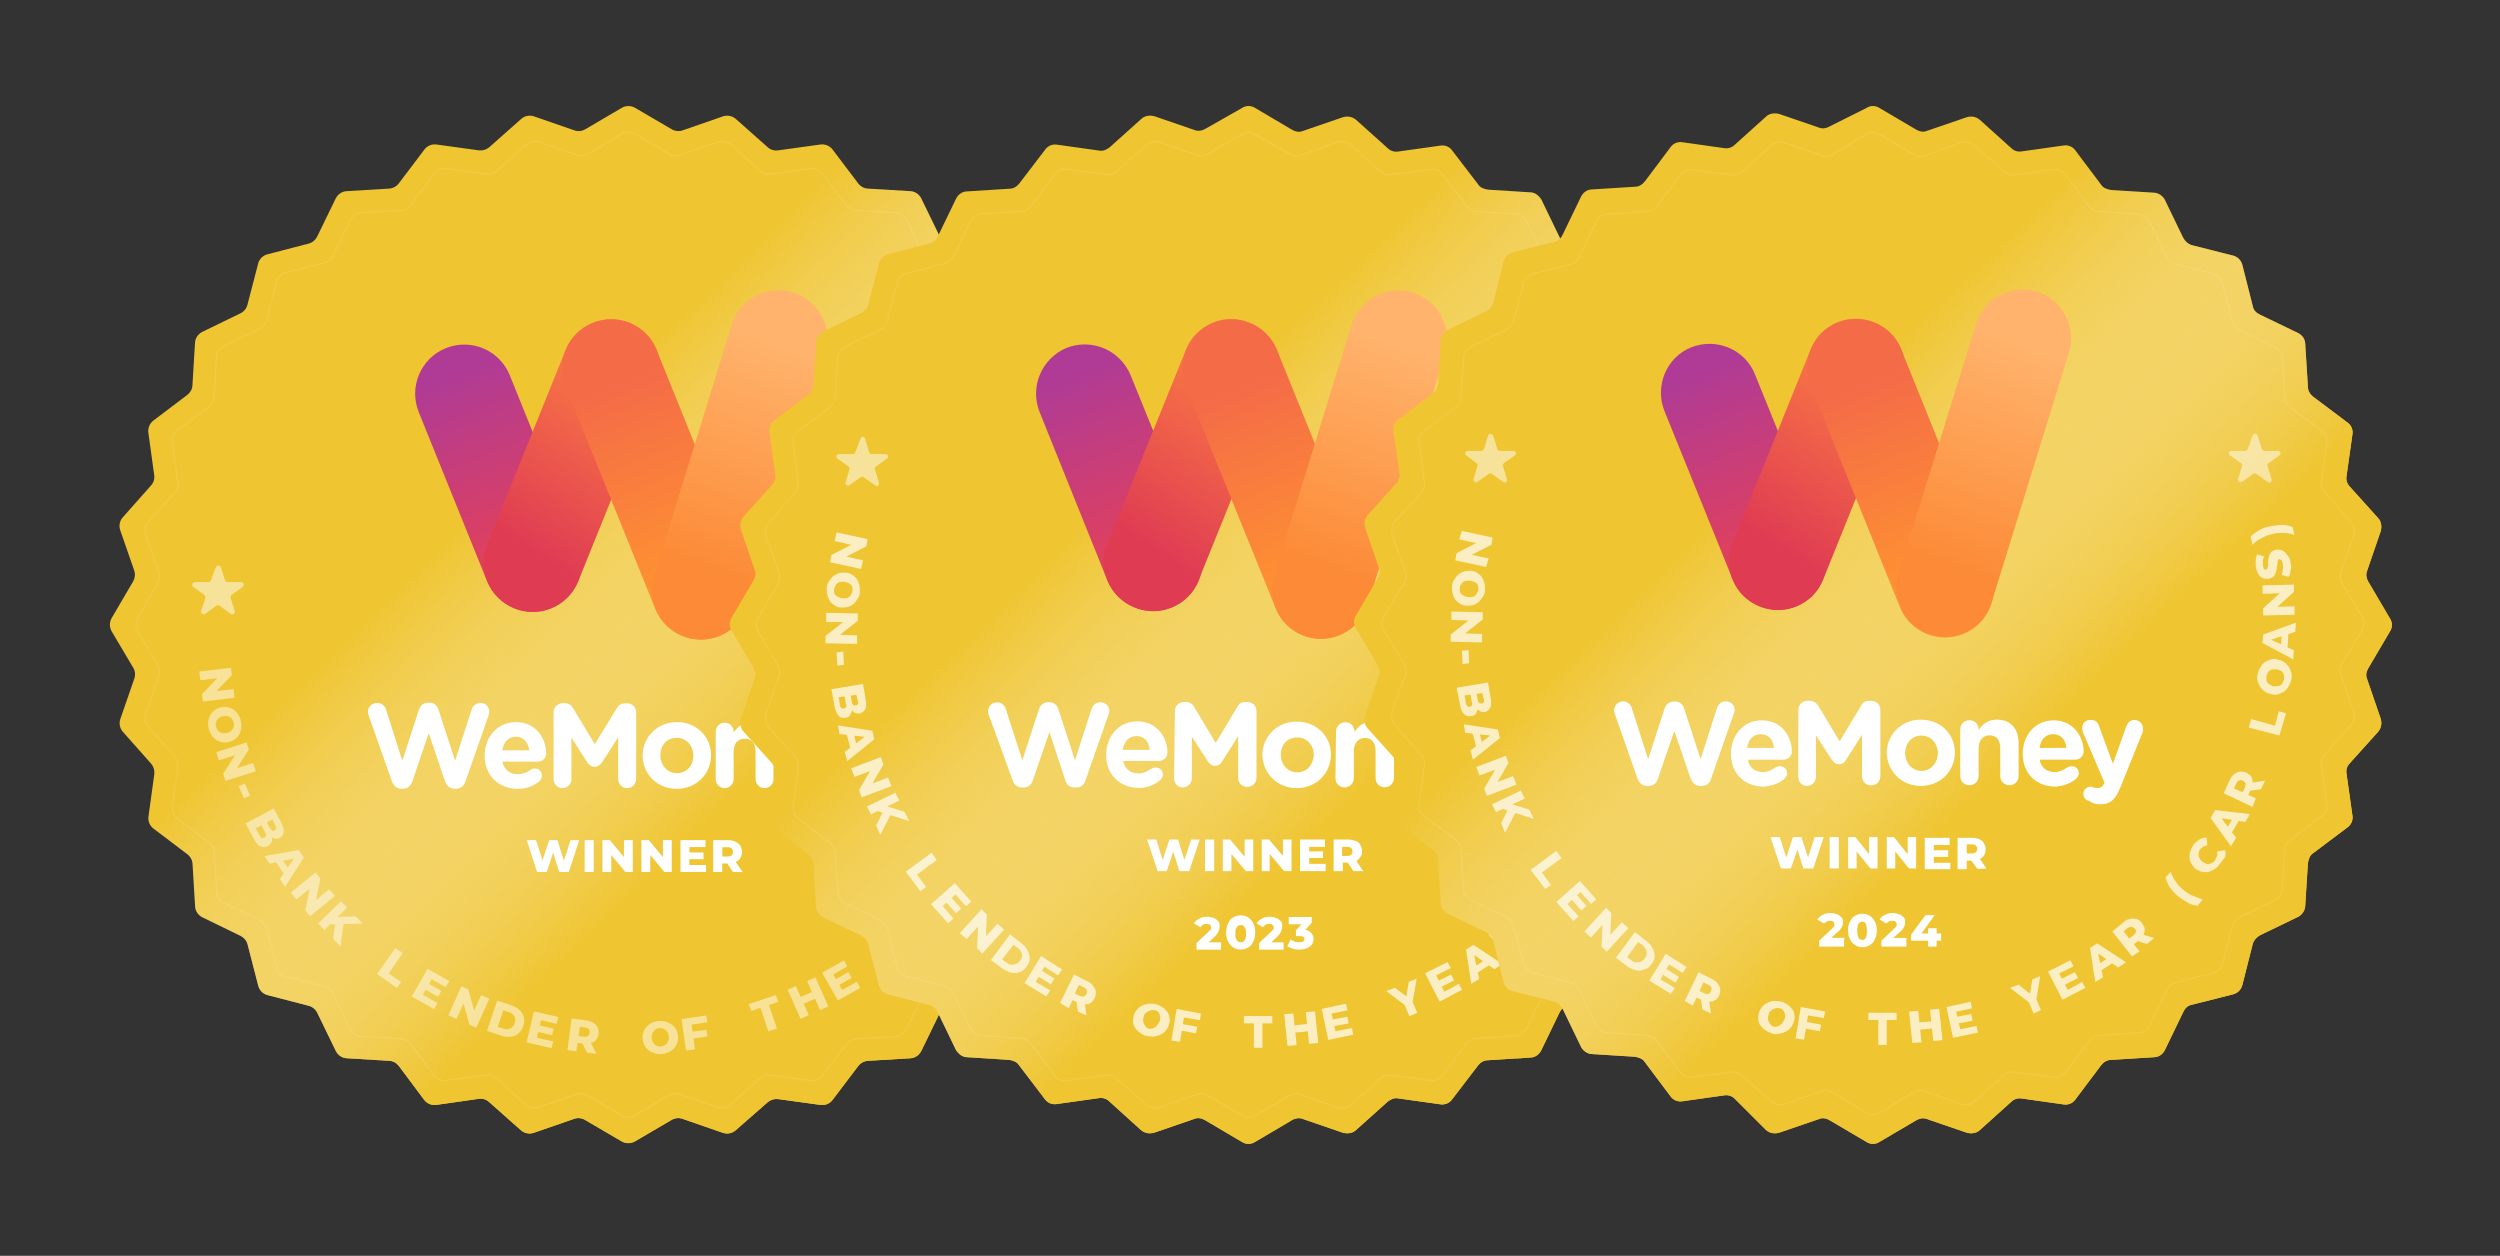 <?xml version="1.0" encoding="utf-8"?>
<!-- Generator: Adobe Illustrator 28.2.0, SVG Export Plug-In . SVG Version: 6.00 Build 0)  -->
<svg version="1.1" id="Layer_1" xmlns="http://www.w3.org/2000/svg" xmlns:xlink="http://www.w3.org/1999/xlink" x="0px" y="0px"
	 viewBox="0 0 2150 1080" style="enable-background:new 0 0 2150 1080;" xml:space="preserve">
<rect x="0" y="0" width="2150" height="1080" fill="#333333" stroke="none"/>
<style type="text/css">
	.st0{fill:#EFC532;}
	.st1{fill:url(#SVGID_1_);}
	.st2{fill:url(#SVGID_00000105405428232974144070000012999581757738639758_);}
	.st3{fill:url(#SVGID_00000033336441621925993790000018255297709283716269_);}
	.st4{fill:url(#SVGID_00000013885265953555061690000000023369542480134028_);}
	.st5{fill:url(#SVGID_00000031206708192498354060000006383808832629928363_);}
	.st6{fill:#FFFFFF;}
	.st7{opacity:0.1;fill:none;stroke:#FFFFFF;enable-background:new    ;}
	.st8{opacity:0.5;fill:#FFFFFF;enable-background:new    ;}
	.st9{opacity:0.7;}
	.st10{opacity:0.7;fill:#FFFFFF;enable-background:new    ;}
	.st11{fill:url(#SVGID_00000140725656981630269560000007879614445062580655_);}
	.st12{clip-path:url(#SVGID_00000109022607036096855590000000955232027742643894_);}
	.st13{fill:url(#SVGID_00000031897816774881191290000013859498734310292647_);}
	.st14{fill:url(#SVGID_00000177482851591639788460000004507797222189979582_);}
	.st15{fill:url(#SVGID_00000163060628092238854110000007627661477024063645_);}
	.st16{fill:url(#SVGID_00000081632392665572388440000008906966877633772984_);}
	.st17{fill:url(#SVGID_00000124841134196615725240000010980259618968313006_);}
	.st18{clip-path:url(#SVGID_00000147220272413558895310000000095107960482027680_);}
	.st19{fill:url(#SVGID_00000138574423147988163330000006586512091994141321_);}
	.st20{fill:url(#SVGID_00000106866538741850724940000012146507492245313956_);}
	.st21{fill:url(#SVGID_00000099659045401867678310000016966355429495105921_);}
	.st22{fill:url(#SVGID_00000045581777543554135860000017094618375225764741_);}
</style>
<g>
	<g>
		<g>
			<path class="st0" d="M534.8,92.7c3.5-2,7.8-2,11.3,0l31.6,18.5c2.8,1.6,6.3,2,9.4,0.9l34.6-12c3.8-1.3,8.1-0.5,11.1,2.2
				l27.4,24.3c2.4,2.2,5.7,3.2,9,2.7l36.3-5c4-0.6,8,1.1,10.5,4.3l22.1,29.2c2,2.6,5,4.3,8.3,4.4l36.5,2.2c4.1,0.2,7.6,2.7,9.4,6.3
				l16,32.9c1.4,2.9,4.1,5.1,7.3,5.9l35.4,9.2c3.9,1,7,4.1,8,8l9.2,35.4c0.8,3.2,3,5.8,5.9,7.3l32.9,16c3.6,1.8,6.1,5.4,6.3,9.4
				l2.2,36.5c0.2,3.3,1.8,6.3,4.4,8.3l29.2,22.1c3.2,2.4,4.9,6.4,4.3,10.5l-5,36.3c-0.4,3.2,0.6,6.5,2.7,9l24.3,27.4
				c2.7,3,3.5,7.3,2.2,11.1l-12,34.6c-1.1,3.1-0.8,6.5,0.9,9.4l18.5,31.6c2,3.5,2,7.8,0,11.3l-18.5,31.6c-1.7,2.8-2,6.3-0.9,9.4
				l12,34.6c1.3,3.8,0.5,8.1-2.2,11.1l-24.3,27.4c-2.2,2.4-3.2,5.7-2.7,9l5,36.3c0.6,4-1.1,8-4.3,10.5l-29.2,22.1
				c-2.6,2-4.3,5-4.4,8.3l-2.2,36.5c-0.2,4.1-2.7,7.6-6.3,9.4l-32.9,16c-2.9,1.4-5.1,4.1-5.9,7.3l-9.2,35.4c-1,3.9-4.1,7-8,8
				l-35.4,9.2c-3.2,0.8-5.8,3-7.3,5.9l-16,32.9c-1.8,3.6-5.4,6.1-9.4,6.3l-36.5,2.2c-3.3,0.2-6.3,1.8-8.3,4.4l-22.1,29.2
				c-2.4,3.2-6.4,4.9-10.5,4.3l-36.3-5c-3.2-0.4-6.5,0.6-9,2.7L632.7,972c-3,2.7-7.3,3.5-11.1,2.2l-34.6-12
				c-3.1-1.1-6.5-0.8-9.4,0.9l-31.6,18.5c-3.5,2-7.8,2-11.3,0l-31.6-18.5c-2.8-1.7-6.3-2-9.4-0.9l-34.6,12
				c-3.8,1.3-8.1,0.5-11.1-2.2l-27.4-24.3c-2.4-2.2-5.7-3.2-9-2.7l-36.3,5.2c-4,0.6-8-1.1-10.5-4.3L343,916.7c-2-2.6-5-4.3-8.3-4.4
				l-36.5-2.2c-4.1-0.2-7.6-2.7-9.4-6.3l-16-32.9c-1.4-2.9-4.1-5.1-7.3-5.9l-35.4-9.2c-3.9-1-7-4.1-8-8l-9.2-35.6
				c-0.8-3.2-3-5.8-5.9-7.3l-32.9-16c-3.6-1.8-6.1-5.4-6.3-9.4l-2.2-36.5c-0.2-3.3-1.8-6.3-4.4-8.3l-29.2-22.1
				c-3.2-2.4-4.9-6.4-4.3-10.5l5-36.3c0.4-3.2-0.6-6.5-2.7-9l-24.3-27.4c-2.7-3-3.5-7.3-2.2-11.1l12-34.6c1.1-3.1,0.8-6.5-0.9-9.4
				L96,542.9c-2-3.5-2-7.8,0-11.3l18.5-31.6c1.6-2.8,2-6.3,0.9-9.4l-12-34.6c-1.3-3.8-0.5-8.1,2.2-11.1l24.3-27.4
				c2.2-2.4,3.2-5.7,2.7-9l-5-36.3c-0.6-4,1.1-8,4.3-10.5l29.2-22.1c2.6-2,4.3-5,4.4-8.3l2.2-36.5c0.2-4.1,2.7-7.6,6.3-9.4l32.9-16
				c2.9-1.4,5.1-4.1,5.9-7.3l9.2-35.4c1-3.9,4.1-7,8-8l35.4-9.2c3.2-0.8,5.8-3,7.3-5.9l16-32.9c1.8-3.6,5.4-6.1,9.4-6.3l36.5-2.2
				c3.3-0.2,6.3-1.8,8.3-4.4l22.1-29.2c2.4-3.2,6.4-4.9,10.5-4.3l36.3,5c3.2,0.4,6.5-0.6,9-2.7l27.4-24.3c3-2.7,7.3-3.5,11.1-2.2
				l34.6,12c3.1,1.1,6.5,0.8,9.4-0.9L534.8,92.7z"/>
		</g>
		<g>
			
				<linearGradient id="SVGID_1_" gradientUnits="userSpaceOnUse" x1="202.37" y1="-4538.711" x2="823.699" y2="-3894.993" gradientTransform="matrix(1 0 0 1 0 4725.768)">
				<stop  offset="0.365" style="stop-color:#FFFFFF;stop-opacity:0"/>
				<stop  offset="0.734" style="stop-color:#EFC532"/>
			</linearGradient>
			<path class="st1" d="M534.8,92.7c3.5-2,7.8-2,11.3,0l31.6,18.5c2.8,1.6,6.3,2,9.4,0.9l34.6-12c3.8-1.3,8.1-0.5,11.1,2.2
				l27.4,24.3c2.4,2.2,5.7,3.2,9,2.7l36.3-5c4-0.6,8,1.1,10.5,4.3l22.1,29.2c2,2.6,5,4.3,8.3,4.4l36.5,2.2c4.1,0.2,7.6,2.7,9.4,6.3
				l16,32.9c1.4,2.9,4.1,5.1,7.3,5.9l35.4,9.2c3.9,1,7,4.1,8,8l9.2,35.4c0.8,3.2,3,5.8,5.9,7.3l32.9,16c3.6,1.8,6.1,5.4,6.3,9.4
				l2.2,36.5c0.2,3.3,1.8,6.3,4.4,8.3l29.2,22.1c3.2,2.4,4.9,6.4,4.3,10.5l-5,36.3c-0.4,3.2,0.6,6.5,2.7,9l24.3,27.4
				c2.7,3,3.5,7.3,2.2,11.1l-12,34.6c-1.1,3.1-0.8,6.5,0.9,9.4l18.5,31.6c2,3.5,2,7.8,0,11.3l-18.5,31.6c-1.7,2.8-2,6.3-0.9,9.4
				l12,34.6c1.3,3.8,0.5,8.1-2.2,11.1l-24.3,27.4c-2.2,2.4-3.2,5.7-2.7,9l5,36.3c0.6,4-1.1,8-4.3,10.5l-29.2,22.1
				c-2.6,2-4.3,5-4.4,8.3l-2.2,36.5c-0.2,4.1-2.7,7.6-6.3,9.4l-32.9,16c-2.9,1.4-5.1,4.1-5.9,7.3l-9.2,35.4c-1,3.9-4.1,7-8,8
				l-35.4,9.2c-3.2,0.8-5.8,3-7.3,5.9l-16,32.9c-1.8,3.6-5.4,6.1-9.4,6.3l-36.5,2.2c-3.3,0.2-6.3,1.8-8.3,4.4l-22.1,29.2
				c-2.4,3.2-6.4,4.9-10.5,4.3l-36.3-5c-3.2-0.4-6.5,0.6-9,2.7L632.7,972c-3,2.7-7.3,3.5-11.1,2.2l-34.6-12
				c-3.1-1.1-6.5-0.8-9.4,0.9l-31.6,18.5c-3.5,2-7.8,2-11.3,0l-31.6-18.5c-2.8-1.7-6.3-2-9.4-0.9l-34.6,12
				c-3.8,1.3-8.1,0.5-11.1-2.2l-27.4-24.3c-2.4-2.2-5.7-3.2-9-2.7l-36.3,5.2c-4,0.6-8-1.1-10.5-4.3L343,916.7c-2-2.6-5-4.3-8.3-4.4
				l-36.5-2.2c-4.1-0.2-7.6-2.7-9.4-6.3l-16-32.9c-1.4-2.9-4.1-5.1-7.3-5.9l-35.4-9.2c-3.9-1-7-4.1-8-8l-9.2-35.6
				c-0.8-3.2-3-5.8-5.9-7.3l-32.9-16c-3.6-1.8-6.1-5.4-6.3-9.4l-2.2-36.5c-0.2-3.3-1.8-6.3-4.4-8.3l-29.2-22.1
				c-3.2-2.4-4.9-6.4-4.3-10.5l5-36.3c0.4-3.2-0.6-6.5-2.7-9l-24.3-27.4c-2.7-3-3.5-7.3-2.2-11.1l12-34.6c1.1-3.1,0.8-6.5-0.9-9.4
				L96,542.9c-2-3.5-2-7.8,0-11.3l18.5-31.6c1.6-2.8,2-6.3,0.9-9.4l-12-34.6c-1.3-3.8-0.5-8.1,2.2-11.1l24.3-27.4
				c2.2-2.4,3.2-5.7,2.7-9l-5-36.3c-0.6-4,1.1-8,4.3-10.5l29.2-22.1c2.6-2,4.3-5,4.4-8.3l2.2-36.5c0.2-4.1,2.7-7.6,6.3-9.4l32.9-16
				c2.9-1.4,5.1-4.1,5.9-7.3l9.2-35.4c1-3.9,4.1-7,8-8l35.4-9.2c3.2-0.8,5.8-3,7.3-5.9l16-32.9c1.8-3.6,5.4-6.1,9.4-6.3l36.5-2.2
				c3.3-0.2,6.3-1.8,8.3-4.4l22.1-29.2c2.4-3.2,6.4-4.9,10.5-4.3l36.3,5c3.2,0.4,6.5-0.6,9-2.7l27.4-24.3c3-2.7,7.3-3.5,11.1-2.2
				l34.6,12c3.1,1.1,6.5,0.8,9.4-0.9L534.8,92.7z"/>
		</g>
		
			<linearGradient id="SVGID_00000147933303395516092940000004143397484440091570_" gradientUnits="userSpaceOnUse" x1="391.007" y1="-4406.789" x2="461.043" y2="-4235.219" gradientTransform="matrix(1 0 0 1 0 4725.768)">
			<stop  offset="0" style="stop-color:#AF3B96"/>
			<stop  offset="1" style="stop-color:#E74155"/>
		</linearGradient>
		<path style="fill:url(#SVGID_00000147933303395516092940000004143397484440091570_);" d="M473.9,523.2c-21.6,8.7-46.2-1.7-55-23.3
			l-58.8-145.5c-8.7-21.6,1.7-46.2,23.3-55c21.7-8.7,46.2,1.7,55,23.3l58.8,145.6C506,489.8,495.5,514.4,473.9,523.2z"/>
		
			<linearGradient id="SVGID_00000126307194395446300800000014794775150201641619_" gradientUnits="userSpaceOnUse" x1="447.302" y1="-4256.969" x2="547.457" y2="-4410.688" gradientTransform="matrix(1 0 0 1 0 4725.768)">
			<stop  offset="0" style="stop-color:#DF3B53"/>
			<stop  offset="1" style="stop-color:#FC7E42"/>
		</linearGradient>
		<path style="fill:url(#SVGID_00000126307194395446300800000014794775150201641619_);" d="M497.3,499.8l67.5-167.2
			c8.7-21.6-1.7-46.2-23.3-55l0,0c-21.6-8.7-46.2,1.7-55,23.3l-67.5,167.2c-8.7,21.6,1.7,46.2,23.3,55
			C463.9,531.9,488.5,521.5,497.3,499.8z"/>
		
			<linearGradient id="SVGID_00000070821641461178330790000012202073997559216522_" gradientUnits="userSpaceOnUse" x1="530.298" y1="-4394.636" x2="602.147" y2="-4221.989" gradientTransform="matrix(1 0 0 1 0 4725.768)">
			<stop  offset="0" style="stop-color:#F46B48"/>
			<stop  offset="1" style="stop-color:#FF9430"/>
		</linearGradient>
		<path style="fill:url(#SVGID_00000070821641461178330790000012202073997559216522_);" d="M486.4,332.7l77.1,190.8
			c8.7,21.6,33.4,32.1,55,23.3l0,0c21.6-8.7,32.1-33.4,23.3-55l-77.1-190.8c-8.7-21.6-33.4-32.1-55-23.3
			C488.1,286.5,477.6,311.1,486.4,332.7z"/>
		
			<linearGradient id="SVGID_00000176763397902973500230000007349233567110512568_" gradientUnits="userSpaceOnUse" x1="603.991" y1="-4234.924" x2="672.225" y2="-4427.837" gradientTransform="matrix(1 0 0 1 0 4725.768)">
			<stop  offset="0" style="stop-color:#FC8A36"/>
			<stop  offset="1" style="stop-color:#FFB36C"/>
		</linearGradient>
		<path style="fill:url(#SVGID_00000176763397902973500230000007349233567110512568_);" d="M682,251.5c22.3,6.9,34.8,30.5,27.9,52.8
			l-66.7,216c-6.9,22.3-30.5,34.8-52.8,27.9c-22.3-6.9-34.8-30.5-27.9-52.8l66.7-216C636,257.1,659.7,244.6,682,251.5z"/>
		<path class="st6" d="M337,671.8c1.4,4,4.3,6.5,8.1,6.5h1.6c3.8,0,6.6-2.4,8-6.5l14-41.2l14,41.2c1.4,4.1,4.3,6.5,8,6.5h1.6
			c3.8,0,6.7-2.4,8.1-6.5l19.8-56.6c0.3-0.9,0.6-2.2,0.6-3.1c0-4.3-3.4-7.6-7.7-7.6c-3.8,0-6.5,2.6-7.5,5.7l-14.2,44.1l-14.2-43.7
			c-1.2-3.8-3.9-6.3-7.9-6.3h-1.2c-3.9,0-6.7,2.6-7.9,6.3l-14.2,43.7L332,610.2c-1-3.3-3.9-5.7-7.6-5.7c-4.3,0-8,3.3-8,7.7
			c0,0.9,0.3,2,0.6,3L337,671.8z"/>
		<path class="st6" d="M431.9,645.3c1.2-7.1,5.4-11.7,11.8-11.7c6.5,0,10.5,4.7,11.5,11.7H431.9z M464,671.7c1.1-1,2-2.6,2-4.6
			c0-3.5-2.5-6.2-6-6.2c-1.6,0-2.7,0.4-3.8,1.2c-3.1,2.4-6.7,3.7-10.9,3.7c-6.9,0-11.8-3.7-13.3-10.8h30.5c4.1,0,7.2-3,7.2-7.5
			c0-11.4-8-26.5-26.1-26.5c-15.8,0-26.8,12.9-26.8,28.7v0.2c0,16.9,12.1,28.5,28.4,28.5C453.1,678.4,459.3,675.8,464,671.7z"/>
		<path class="st6" d="M476.1,670.1c0,4.3,3.4,7.7,7.6,7.7c4.3,0,7.7-3.4,7.7-7.7v-35.8l13.5,21.1c1.6,2.4,3.6,4,6.5,4
			c2.8,0,4.9-1.6,6.5-4l13.7-21.4v35.9c0,4.3,3.4,7.9,7.7,7.9c4.3,0,7.8-3.5,7.8-7.9v-57.2c0-4.4-3.5-7.9-7.8-7.9h-1.7
			c-3.1,0-5.4,1.3-7,4L511.5,640l-18.8-31.2c-1.4-2.4-3.8-4.1-7.1-4.1h-1.7c-4.3,0-7.8,3.5-7.8,7.9L476.1,670.1L476.1,670.1z"/>
		<path class="st6" d="M582,678.4c16.9,0,29.5-12.9,29.5-28.7v-0.2c0-15.9-12.5-28.5-29.3-28.5c-16.9,0-29.5,12.9-29.5,28.7v0.2
			C552.7,665.7,565.2,678.4,582,678.4z M582.2,664.9c-8.5,0-14.3-7.1-14.3-15.2v-0.2c0-8.1,5.3-15,14.1-15c8.5,0,14.3,7.1,14.3,15.2
			v0.2C596.3,658,591,664.9,582.2,664.9z"/>
		<path class="st6" d="M615.5,670c0,4.3,3.5,7.8,7.7,7.8c4.3,0,7.7-3.5,7.7-7.8v-23.5c0-7.4,3.8-11.2,9.6-11.2
			c5.9,0,9.3,3.8,9.3,11.2V670c0,4.3,3.5,7.8,7.7,7.8c4.3,0,7.7-3.5,7.7-7.8v-28.5c0-12.6-6.8-20.5-18.4-20.5
			c-7.8,0-12.4,4.2-15.9,8.9v-0.6c0-4.3-3.4-7.8-7.7-7.8c-4.3,0-7.7,3.5-7.7,7.8L615.5,670L615.5,670L615.5,670z"/>
		<path class="st6" d="M684,645.3c1.2-7.1,5.4-11.7,11.8-11.7c6.5,0,10.5,4.7,11.5,11.7H684z M716.1,671.7c1.1-1,2-2.6,2-4.6
			c0-3.5-2.5-6.2-6-6.2c-1.6,0-2.7,0.4-3.8,1.2c-3.1,2.4-6.7,3.7-10.9,3.7c-6.9,0-11.8-3.7-13.3-10.8h30.5c4.1,0,7.2-3,7.2-7.5
			c0-11.4-8-26.5-26.1-26.5c-15.8,0-26.8,12.9-26.8,28.7v0.2c0,16.9,12.1,28.5,28.4,28.5C705.1,678.4,711.3,675.8,716.1,671.7z"/>
		<path class="st6" d="M736.3,693.9c9.2,0,13.8-4.2,18.4-15.4l18.9-46.2c0.3-0.7,0.7-2.4,0.7-3.7c0-4.1-3.4-7.2-7.3-7.2
			c-3.9,0-6.2,2.7-7.4,5.9l-11.4,32l-11.8-32.1c-1.3-3.7-3.5-5.9-7.4-5.9c-4.3,0-7.6,3.1-7.6,7.5c0,1,0.4,2.6,0.8,3.6l18.5,43.6
			l-0.5,1.2c-1.4,2.8-2.7,3.3-5.5,3.3c-1.1,0-1.9-0.2-3.2-0.6c-0.6-0.2-1.3-0.4-2.5-0.4c-3.1,0-6.1,2.6-6.1,6.4
			c0,3.8,2.7,5.7,4.9,6.5C730.4,693.4,732.9,693.9,736.3,693.9z"/>
		<path class="st6" d="M498.1,722.5l-8.9,27.4h-8.3l-5.2-16.7l-5.5,16.7h-8.3l-8.9-27.4h8l5.5,17.5l5.8-17.5h7.1l5.5,17.7l5.8-17.7
			H498.1L498.1,722.5z M502.8,722.5h7.8v27.4h-7.8V722.5z M544.2,722.5v27.4h-6.4l-12.1-14.6v14.6h-7.6v-27.4h6.4l12.1,14.6v-14.6
			H544.2L544.2,722.5z M577.7,722.5v27.4h-6.4l-12.1-14.6v14.6h-7.6v-27.4h6.4l12.1,14.6v-14.6H577.7L577.7,722.5z M607.2,743.9v6
			h-22v-27.4h21.5v6h-13.8v4.6H605v5.8h-12.2v5H607.2L607.2,743.9z M625.4,742.6h-4.3v7.3h-7.8v-27.4h12.5c2.5,0,4.7,0.4,6.5,1.3
			c1.8,0.8,3.2,2,4.3,3.5c1,1.5,1.5,3.3,1.5,5.4c0,2-0.5,3.7-1.4,5.2c-0.9,1.5-2.2,2.6-3.9,3.5l5.9,8.6h-8.3L625.4,742.6z
			 M630.3,732.6c0-1.3-0.4-2.3-1.2-3c-0.8-0.7-2-1-3.6-1h-4.3v8h4.3c1.6,0,2.8-0.3,3.6-1C629.9,734.9,630.3,733.9,630.3,732.6z"/>
		<path class="st7" d="M534.8,115.1c3.5-2,7.8-2,11.3,0l29.5,17.3c2.8,1.7,6.3,2,9.4,0.9l32.3-11.2c3.8-1.3,8.1-0.5,11.1,2.2
			l25.6,22.7c2.4,2.2,5.7,3.2,9,2.7l33.9-4.7c4-0.6,8,1.1,10.5,4.3l20.7,27.3c2,2.6,5,4.3,8.3,4.4l34.1,2c4.1,0.2,7.6,2.7,9.4,6.3
			l14.9,30.8c1.4,2.9,4.1,5.1,7.3,5.9l33.1,8.6c3.9,1,7,4.1,8,8l8.6,33.1c0.8,3.2,3,5.8,5.9,7.3l30.8,14.9c3.6,1.8,6.1,5.4,6.3,9.4
			l2,34.1c0.2,3.3,1.8,6.3,4.4,8.3l27.3,20.7c3.2,2.4,4.9,6.4,4.3,10.5l-4.7,33.9c-0.4,3.2,0.6,6.5,2.7,9l22.7,25.6
			c2.7,3,3.5,7.3,2.2,11.1l-11.2,32.3c-1.1,3.1-0.8,6.5,0.9,9.4l17.3,29.5c2,3.5,2,7.8,0,11.3l-17.3,29.5c-1.6,2.8-2,6.3-0.9,9.4
			l11.2,32.3c1.3,3.8,0.5,8.1-2.2,11.1l-22.7,25.6c-2.2,2.4-3.2,5.7-2.7,9l4.7,33.9c0.6,4-1.1,8-4.3,10.5L901,724.7
			c-2.6,2-4.3,5-4.4,8.3l-2,34.1c-0.2,4.1-2.7,7.6-6.3,9.4l-30.8,14.9c-2.9,1.4-5.1,4.1-5.9,7.3l-8.6,33.1c-1,3.9-4.1,7-8,8
			l-33.1,8.6c-3.2,0.8-5.8,3-7.3,5.9l-14.9,30.8c-1.8,3.6-5.4,6.1-9.4,6.3l-34.1,2c-3.3,0.2-6.3,1.8-8.3,4.4l-20.7,27.2
			c-2.4,3.2-6.4,4.9-10.5,4.3l-33.9-4.7c-3.2-0.4-6.5,0.6-9,2.7l-25.6,22.7c-3,2.7-7.3,3.5-11.1,2.2l-32.3-11.2
			c-3.1-1.1-6.5-0.8-9.4,0.9l-29.5,17.3c-3.5,2-7.8,2-11.3,0l-29.5-17.3c-2.8-1.7-6.2-2-9.4-0.9l-32.3,11.2
			c-3.8,1.3-8.1,0.5-11.1-2.2l-25.6-22.7c-2.4-2.2-5.7-3.2-9-2.7l-33.8,4.6c-4,0.6-8-1.1-10.5-4.3L353,897.8c-2-2.6-5-4.3-8.3-4.4
			l-34.1-2c-4.1-0.2-7.6-2.7-9.4-6.3l-14.9-30.8c-1.4-2.9-4.1-5.1-7.3-5.9l-33.1-8.6c-3.9-1-7-4.1-8-8l-8.6-33.1
			c-0.8-3.2-3-5.8-5.9-7.3l-30.8-14.9c-3.6-1.8-6.1-5.4-6.3-9.4l-2-34.1c-0.2-3.3-1.8-6.3-4.4-8.3L152.5,704
			c-3.2-2.4-4.9-6.4-4.3-10.5l4.7-33.9c0.4-3.2-0.6-6.5-2.7-9l-22.7-25.6c-2.7-3-3.5-7.3-2.2-11.1l11.2-32.3
			c1.1-3.1,0.8-6.5-0.9-9.4l-17.3-29.5c-2-3.5-2-7.8,0-11.3l17.3-29.5c1.7-2.8,2-6.3,0.9-9.4l-11.2-32.3c-1.3-3.8-0.5-8.1,2.2-11.1
			l22.7-25.6c2.2-2.4,3.2-5.7,2.7-9l-4.7-33.9c-0.6-4,1.1-8,4.3-10.5l27.3-20.7c2.6-2,4.3-5,4.4-8.3l2-34.1c0.2-4.1,2.7-7.6,6.3-9.4
			l30.8-14.9c2.9-1.4,5.1-4.1,5.9-7.3l8.6-33.1c1-3.9,4.1-7,8-8L279,226c3.2-0.8,5.8-3,7.3-5.9l14.9-30.8c1.8-3.6,5.4-6.1,9.4-6.3
			l34.1-2c3.3-0.2,6.3-1.8,8.3-4.4l20.7-27.3c2.4-3.2,6.4-4.9,10.5-4.3l33.9,4.7c3.2,0.4,6.5-0.6,9-2.7l25.6-22.7
			c3-2.7,7.3-3.5,11.1-2.2l32.3,11.2c3.1,1.1,6.5,0.8,9.4-0.9L534.8,115.1z"/>
		<path class="st8" d="M890.9,487.8c0.7-2,3.6-2,4.3,0l3.6,11.2c0.3,0.9,1.2,1.6,2.1,1.6h11.8c2.2,0,3.1,2.8,1.3,4.1l-9.6,7
			c-0.8,0.6-1.1,1.6-0.8,2.5l3.6,11.2c0.7,2-1.7,3.8-3.5,2.5l-9.6-7c-0.8-0.6-1.9-0.6-2.7,0l-9.6,7c-1.7,1.3-4.1-0.4-3.5-2.5
			l3.6-11.2c0.3-0.9,0-1.9-0.8-2.5l-9.6-7c-1.7-1.3-0.8-4.1,1.3-4.1H885c1,0,1.8-0.6,2.1-1.6L890.9,487.8z"/>
		<path class="st8" d="M185.6,487.8c0.7-2,3.6-2,4.3,0l3.6,11.2c0.3,0.9,1.2,1.6,2.1,1.6h11.8c2.2,0,3.1,2.8,1.3,4.1l-9.6,7
			c-0.8,0.6-1.1,1.6-0.8,2.5l3.6,11.2c0.7,2-1.7,3.8-3.5,2.5l-9.6-7c-0.8-0.6-1.9-0.6-2.7,0l-9.6,7c-1.7,1.3-4.1-0.4-3.5-2.5
			l3.6-11.2c0.3-0.9,0-1.9-0.8-2.5l-9.6-7c-1.7-1.3-0.8-4.1,1.3-4.1h11.8c1,0,1.8-0.6,2.1-1.6L185.6,487.8z"/>
		<g class="st9">
			<path class="st10" d="M201.7,600.1l-27.2,3.2l-0.8-6.3l13.1-13.7l-14.5,1.7l-0.9-7.5l27.2-3.2l0.8,6.3l-13.1,13.7l14.5-1.7
				L201.7,600.1z"/>
			<path class="st10" d="M179.4,626.2c-0.6-2.8-0.6-5.5,0.1-8c0.7-2.5,2-4.7,3.8-6.4c1.8-1.7,4.1-2.9,6.7-3.5
				c2.7-0.6,5.2-0.4,7.6,0.4c2.4,0.8,4.5,2.3,6.1,4.3c1.7,2,2.9,4.4,3.5,7.3c0.6,2.8,0.6,5.5-0.1,8c-0.7,2.5-2,4.7-3.8,6.4
				c-1.8,1.7-4.1,2.9-6.7,3.5c-2.7,0.6-5.2,0.4-7.6-0.4c-2.4-0.8-4.4-2.2-6.1-4.3C181.2,631.3,180,629,179.4,626.2z M185.7,624.8
				c0.3,1.3,0.9,2.5,1.7,3.5c0.9,1,2,1.6,3.2,2c1.3,0.4,2.7,0.4,4.3,0.1c1.5-0.3,2.8-0.9,3.8-1.8c1-0.9,1.7-2,2.2-3.2
				s0.4-2.5,0.1-3.9c-0.3-1.3-0.9-2.5-1.7-3.5c-0.9-1-2-1.6-3.3-2c-1.3-0.4-2.7-0.4-4.2-0.1c-1.5,0.3-2.8,0.9-3.8,1.8
				c-1,0.9-1.7,1.9-2.1,3.2C185.4,622.1,185.4,623.4,185.7,624.8z"/>
			<path class="st10" d="M220,663.3l-26.1,8.3l-2-6.1l10.2-16l-13.9,4.5l-2.3-7.2l26.1-8.3l2,6.1l-10.2,16l13.9-4.5L220,663.3z"/>
			<path class="st10" d="M210.6,673.8l4.5,10.5l-5.3,2.2l-4.5-10.5L210.6,673.8z"/>
			<path class="st10" d="M233.9,720.1c0.3,1.6,0.1,3.1-0.6,4.5c-0.6,1.3-1.6,2.4-3.1,3.1c-2.1,1.1-4.2,1.2-6.3,0.1
				c-2.1-1.1-4-3.2-5.7-6.5l-7-13.1l24.2-12.9l6.6,12.4c1.6,3.1,2.3,5.7,2,8c-0.3,2.2-1.4,3.8-3.3,4.9c-1.2,0.6-2.3,0.9-3.6,0.8
				C236.2,721.3,235,720.9,233.9,720.1z M234.2,704.7l-4.7,2.5l2.5,4.7c1.2,2.3,2.7,3.1,4.2,2.2c1.6-0.8,1.7-2.4,0.4-4.7
				L234.2,704.7z M223,718.1c1.3,2.4,2.8,3.2,4.4,2.3c1.6-0.8,1.8-2.5,0.5-4.9l-3.1-5.7l-4.9,2.6L223,718.1z"/>
			<path class="st10" d="M243.9,751.2l-6.4-9.6l-5.7,1.2l-4.4-6.6l29.6-5.1l4.3,6.4l-16.1,25.2l-4.5-6.7L243.9,751.2z M247.4,746.2
				l5.4-7.8l-9.3,1.9L247.4,746.2z"/>
			<path class="st10" d="M288,770.6l-21.3,17.3l-4.1-5l3.7-18.6l-11.4,9.2l-4.8-5.9l21.3-17.3l4.1,5l-3.7,18.6l11.4-9.2L288,770.6z"
				/>
			<path class="st10" d="M288.2,794.8l-4.3,0.1l-4.9,4.8l-5.4-5.5l19.6-19.2l5.4,5.5l-8.2,8l15.6-0.4l6,6.1l-16.6,0.6l-2.6,19.1
				l-6.3-6.4L288.2,794.8z"/>
			<path class="st10" d="M340,815.3l6.4,4.4l-12.2,17.4l10.7,7.5l-3.5,5l-17.1-11.9L340,815.3z"/>
			<path class="st10" d="M376.3,862.6l-3,5.2l-19.2-10.8l13.6-23.8l18.7,10.6l-3,5.2l-12.1-6.8l-2.3,4l10.6,6l-2.9,5l-10.6-6
				l-2.5,4.3L376.3,862.6z"/>
			<path class="st10" d="M420.8,858.8l-11.2,25l-5.9-2.6l-5.1-18.2l-6,13.3l-7-3.1l11.2-25l5.9,2.6l5.1,18.2l6-13.3L420.8,858.8z"/>
			<path class="st10" d="M427.6,860.5l12.3,4.1c2.9,1,5.2,2.3,7,4.1c1.9,1.8,3.1,3.9,3.6,6.3c0.6,2.3,0.4,4.8-0.5,7.5
				c-0.9,2.6-2.3,4.7-4.1,6.3c-1.9,1.6-4.1,2.5-6.7,2.8c-2.6,0.3-5.3,0-8.1-0.9l-12.3-4.1L427.6,860.5z M432.8,884.6
				c2.2,0.8,4.3,0.7,6-0.1c1.8-0.8,3.1-2.3,3.8-4.5c0.8-2.2,0.7-4.2-0.3-5.9c-0.9-1.7-2.5-2.9-4.7-3.7l-4.7-1.6l-4.8,14.2
				L432.8,884.6z"/>
			<path class="st10" d="M475.8,895.6l-1.4,5.9l-21.5-5l6.2-26.7l21,4.8l-1.4,5.9l-13.5-3.1l-1,4.5l11.9,2.8l-1.3,5.7l-11.9-2.8
				l-1.2,4.9L475.8,895.6z"/>
			<path class="st10" d="M500.9,897.5l-4.2-0.6l-1,7.2l-7.7-1l3.6-27.2l12.4,1.6c2.4,0.3,4.5,1,6.3,2.1c1.7,1,2.9,2.4,3.7,4.1
				c0.8,1.6,1,3.5,0.8,5.5c-0.3,2-1,3.6-2.1,5c-1.1,1.3-2.6,2.3-4.4,2.9l4.7,9.3l-8.2-1.1L500.9,897.5z M507.1,888.2
				c0.1-1.3-0.1-2.3-0.8-3.1c-0.7-0.8-1.9-1.3-3.4-1.5l-4.3-0.6l-1,8l4.3,0.6c1.6,0.2,2.8,0,3.7-0.5
				C506.3,890.5,506.9,889.5,507.1,888.2z"/>
			<path class="st10" d="M568.5,906.5c-2.9,0.1-5.5-0.3-7.9-1.5c-2.3-1.1-4.3-2.7-5.7-4.8c-1.4-2.1-2.2-4.5-2.3-7.2s0.4-5.2,1.6-7.4
				c1.2-2.2,2.9-4,5.2-5.4c2.3-1.3,4.8-2.1,7.8-2.2c2.9-0.1,5.5,0.3,7.9,1.5c2.4,1.1,4.3,2.7,5.7,4.8c1.5,2.1,2.2,4.5,2.3,7.2
				c0.1,2.7-0.4,5.2-1.6,7.4c-1.2,2.2-2.9,4-5.2,5.4C574,905.6,571.4,906.3,568.5,906.5z M568.2,900c1.4-0.1,2.6-0.4,3.7-1.2
				c1.1-0.7,1.9-1.7,2.5-2.9c0.6-1.2,0.8-2.6,0.8-4.2c-0.1-1.5-0.5-2.9-1.2-4c-0.7-1.2-1.6-2-2.8-2.7c-1.2-0.6-2.4-0.8-3.8-0.8
				c-1.4,0.1-2.6,0.4-3.7,1.2c-1.1,0.7-1.9,1.7-2.5,2.9c-0.6,1.2-0.8,2.6-0.8,4.1c0.1,1.5,0.4,2.9,1.2,4.1c0.7,1.2,1.6,2,2.8,2.6
				C565.6,899.9,566.8,900.1,568.2,900z"/>
			<path class="st10" d="M594.8,881.2l0.8,6l12-1.7l0.8,5.9l-12,1.7l1.3,9.3l-7.7,1.1l-3.9-27.1l21.3-3.1l0.8,5.9L594.8,881.2z"/>
			<path class="st10" d="M654,866.7l-8,2.7l-2-5.9l23.3-7.8l2,5.9l-8,2.7l6.8,20.2l-7.4,2.4L654,866.7z"/>
			<path class="st10" d="M701.2,840.5l11.2,25l-7.1,3.2l-4.4-9.8l-9.7,4.3l4.4,9.8l-7.1,3.2l-11.2-25l7.1-3.2l4.2,9.4l9.7-4.3
				l-4.2-9.4L701.2,840.5z"/>
			<path class="st10" d="M736.8,844.4l3,5.2l-19.2,10.8L707,836.6l18.7-10.6l3,5.2l-12.1,6.8l2.3,4l10.6-6l2.9,5l-10.6,6l2.5,4.3
				L736.8,844.4z"/>
			<path class="st10" d="M780.7,806.2l6.3,7.5l-5.9,5l-6.4-7.6l-19.3-6.7l6.3-5.2l12,4.2l-2-12.5l5.8-4.8L780.7,806.2z"/>
			<path class="st10" d="M813.4,779.4l4.3,4.2l-15.5,15.6L782.6,780l15.2-15.3l4.3,4.2l-9.8,9.8l3.3,3.2l8.6-8.7l4.1,4.1l-8.6,8.7
				l3.6,3.5L813.4,779.4z"/>
			<path class="st10" d="M833.7,755.5l-7.3,9l2.8,5l-5,6.1L810.5,749l4.8-5.9l29,7.8l-5.1,6.3L833.7,755.5z M827.8,753.7l-9-2.8
				l4.6,8.3L827.8,753.7z"/>
			<path class="st10" d="M848.2,730.8l-2.3,3.5l6.1,4l-4.3,6.4l-22.9-15.2l7-10.4c1.4-2,2.9-3.6,4.7-4.7c1.7-1.1,3.5-1.6,5.3-1.6
				c1.8,0,3.6,0.6,5.3,1.7c1.6,1.1,2.8,2.4,3.6,4.1c0.7,1.6,0.9,3.3,0.7,5.2l10.5-0.1l-4.6,6.9L848.2,730.8z M842.6,721.2
				c-1.1-0.7-2.1-0.9-3.2-0.6c-1,0.3-2,1.1-2.9,2.4l-2.4,3.6l6.7,4.4l2.4-3.6c0.9-1.3,1.3-2.5,1.2-3.6
				C844.3,722.8,843.7,721.9,842.6,721.2z"/>
			<path class="st10" d="M882.1,666l5.7,2.4l-8.5,19.6l-4.5-1.9l-4.7-13.2c-0.5-1.3-0.9-2.2-1.4-2.8c-0.5-0.6-1-1-1.7-1.3
				c-0.8-0.3-1.6-0.3-2.3,0c-0.7,0.3-1.3,1-1.7,2.1c-0.4,0.9-0.6,1.9-0.5,2.9c0.1,0.9,0.4,1.8,1,2.7l-5.2,4c-1.2-1.7-1.9-3.6-2-5.8
				c-0.1-2.2,0.3-4.5,1.3-6.9c0.8-1.9,1.9-3.5,3.1-4.7c1.3-1.2,2.7-2,4.2-2.3s3.1-0.2,4.6,0.5c1.4,0.6,2.5,1.5,3.5,2.6
				c0.9,1.1,1.8,2.8,2.7,5.1l2.3,6.6L882.1,666z"/>
			<path class="st10" d="M896.6,643.5c-0.7,2.2-1.9,4.1-3.5,5.5s-3.6,2.3-6,2.6c-2.4,0.3-5,0-7.8-0.9c-2.8-0.9-5.1-2.2-6.8-3.8
				c-1.7-1.6-2.9-3.5-3.4-5.6c-0.5-2.1-0.4-4.3,0.3-6.5c0.7-2.2,1.9-4,3.5-5.4c1.6-1.4,3.6-2.3,6-2.6c2.3-0.3,5-0.1,7.8,0.8
				c2.8,0.9,5.1,2.2,6.8,3.8c1.7,1.6,2.8,3.5,3.4,5.5C897.4,639.2,897.3,641.3,896.6,643.5z M890.5,641.6c0.4-1.2,0.1-2.4-0.8-3.5
				c-1-1.1-2.8-2.1-5.4-2.9c-2.6-0.8-4.7-1.1-6.1-0.7c-1.5,0.3-2.4,1.1-2.8,2.3c-0.4,1.3-0.1,2.4,0.8,3.6c1,1.1,2.8,2.1,5.4,2.9
				c2.6,0.8,4.7,1.1,6.1,0.8C889.2,643.7,890.1,642.9,890.5,641.6z"/>
			<path class="st10" d="M900.6,598.7l6,1.3l-4.6,20.8l-4.7-1l-7.2-12.1c-0.7-1.2-1.3-2-1.9-2.4c-0.6-0.5-1.2-0.8-1.9-0.9
				c-0.8-0.2-1.6,0-2.2,0.4c-0.6,0.5-1,1.3-1.3,2.4c-0.2,1-0.2,2,0.1,2.9c0.3,0.9,0.8,1.7,1.5,2.4l-4.3,5c-1.5-1.4-2.6-3.2-3.1-5.3
				c-0.6-2.1-0.6-4.4,0-7c0.4-2,1.2-3.8,2.2-5.2c1-1.5,2.2-2.4,3.7-3.1c1.4-0.6,2.9-0.8,4.6-0.4c1.5,0.3,2.8,0.9,3.9,1.9
				c1.2,0.9,2.3,2.4,3.6,4.5l3.6,6.1L900.6,598.7z"/>
			<path class="st10" d="M904.8,564.1l6.1,0.7l-2.5,21.2l-4.8-0.6l-8.3-11.3c-0.8-1.1-1.5-1.9-2.1-2.3c-0.6-0.4-1.3-0.7-2-0.8
				c-0.9-0.1-1.6,0.1-2.2,0.7c-0.6,0.5-0.9,1.4-1,2.5c-0.1,1,0,2,0.4,2.9c0.3,0.9,0.9,1.6,1.7,2.3l-3.9,5.3c-1.6-1.3-2.8-2.9-3.6-5
				c-0.8-2-1-4.3-0.7-7c0.3-2.1,0.8-3.9,1.7-5.4c0.8-1.5,2-2.7,3.4-3.4c1.3-0.8,2.9-1,4.5-0.8c1.5,0.2,2.8,0.7,4.1,1.5
				c1.2,0.8,2.6,2.2,4,4.2l4.1,5.7L904.8,564.1z"/>
		</g>
	</g>
	<g>
		<g>
			<path class="st0" d="M1068.1,92.9c3.4-2.3,7.9-2.3,11.4,0l31.7,18.7c2.8,1.7,6.3,2.3,9.1,1.1l34.6-11.9c4-1.1,7.9-0.6,11.4,2.3
				l27.2,24.4c2.3,2.3,5.7,3.4,9.1,2.8l36.3-5.1c4-0.6,7.9,1.1,10.2,4.5l22.1,28.9c1.7,2.8,5.1,4,8.5,4.5l36.3,2.3
				c4,0,7.4,2.8,9.6,6.3l15.9,32.9c1.7,2.8,4,5.1,7.4,5.7l35.1,9.1c4,1.1,6.8,4,7.9,7.9l9.1,35.1c0.6,3.4,2.8,5.7,5.7,7.4l32.9,15.9
				c3.4,1.7,6.3,5.1,6.3,9.6l2.3,36.3c0,3.4,1.7,6.3,4.5,8.5l28.9,22.1c3.4,2.3,5.1,6.3,4.5,10.2l-5.1,36.3
				c-0.6,3.4,0.6,6.3,2.8,9.1l24.4,27.2c2.8,2.8,3.4,7.4,2.3,11.4l-11.9,34.6c-1.1,2.8-0.6,6.3,1.1,9.1l18.7,31.7
				c2.3,3.4,2.3,7.9,0,11.4l-18.7,31.7c-1.7,2.8-2.3,6.3-1.1,9.1l11.9,34.6c1.1,4,0.6,7.9-2.3,11.4l-24.4,27.2
				c-2.3,2.3-3.4,5.7-2.8,9.1l5.1,36.3c0.6,4-1.1,7.9-4.5,10.2l-29,22c-2.8,1.7-4,5.1-4.5,8.5l-2.3,36.3c0,4-2.8,7.4-6.3,9.6
				l-32.9,15.9c-2.8,1.7-5.1,4-5.7,7.4l-9.1,35.1c-1.1,4-4,6.8-7.9,7.9l-35.1,9.1c-3.4,0.6-5.7,2.8-7.4,5.7l-15.9,32.9
				c-1.7,3.4-5.1,6.3-9.6,6.3l-36.3,2.3c-3.4,0-6.3,1.7-8.5,4.5l-22.1,28.9c-2.3,3.4-6.3,5.1-10.2,4.5l-36.3-5.1
				c-3.4-0.6-6.3,0.6-9.1,2.8l-27.2,24.4c-2.8,2.8-7.4,3.4-11.4,2.3l-34.6-11.9c-2.8-1.1-6.3-0.6-9.1,1.1l-31.7,18.7
				c-3.4,2.3-7.9,2.3-11.4,0l-31.7-18.7c-2.8-1.7-6.3-2.3-9.1-1.1l-34.6,11.9c-4,1.1-7.9,0.6-11.4-2.3L954,947.2
				c-2.3-2.3-5.7-3.4-9.1-2.8l-36.3,5.1c-4,0.6-7.9-1.1-10.2-4.5L876.3,916c-1.7-2.8-5.1-4-8.5-4.5l-36.1-2.3c-4,0-7.4-2.8-9.6-6.3
				L806.2,870c-1.7-2.8-4-5.1-7.4-5.7l-35.1-9.1c-4-1.1-6.8-4-7.9-7.9l-9.1-35.1c-0.6-3.4-2.8-5.7-5.7-7.4L708.1,789
				c-3.4-1.7-6.3-5.1-6.3-9.6l-2.3-36.3c0-3.4-1.7-6.3-4.5-8.5l-28.9-22.1c-3.4-2.3-5.1-6.3-4.5-10.2l5.1-36.8
				c0.6-3.4-0.6-6.3-2.8-9.1l-24.4-27.2c-2.8-2.8-3.4-7.4-2.3-11.4l11.9-34.6c1.1-2.8,0.6-6.3-1.1-9.1l-18.7-31.7
				c-2.3-3.4-2.3-7.9,0-11.4l18.7-31.7c1.7-2.8,2.3-6.3,1.1-9.1l-11.9-34.6c-1.1-4-0.6-7.9,2.3-11.4l24.4-27.2
				c2.3-2.3,3.4-5.7,2.8-9.1l-5-36.3c-0.6-4,1.1-7.9,4.5-10.2l28.9-22.1c2.8-1.7,4-5.1,4.5-8.5l2.3-36.3c0-4,2.8-7.4,6.3-9.6
				l32.9-15.9c2.8-1.7,5.1-4,5.7-7.4l9.1-35.1c1.1-4,4-6.8,7.9-7.9l35.1-9.1c3.4-0.6,5.7-2.8,7.4-5.7l15.9-32.9
				c1.7-3.4,5.1-6.3,9.6-6.3l36.3-2.3c3.4,0,6.3-1.7,8.5-4.5l22.1-28.9c2.3-3.4,6.3-5.1,10.2-4.5l36.3,5.1c3.4,0.6,6.3-0.6,9.1-2.8
				l27.2-24.4c2.8-2.8,7.4-3.4,11.4-2.3l34.6,11.9c2.8,1.1,6.3,0.6,9.1-1.1L1068.1,92.9z"/>
		</g>
		<g>
			
				<linearGradient id="SVGID_00000031182815755865807270000000274352308557451671_" gradientUnits="userSpaceOnUse" x1="736.182" y1="1262.455" x2="1356.322" y2="1904.944" gradientTransform="matrix(1 0 0 1 0 -1074.932)">
				<stop  offset="0.365" style="stop-color:#FFFFFF;stop-opacity:0"/>
				<stop  offset="0.734" style="stop-color:#EFC532"/>
			</linearGradient>
			<path style="fill:url(#SVGID_00000031182815755865807270000000274352308557451671_);" d="M1068.1,92.9c3.4-2.3,7.9-2.3,11.4,0
				l31.7,18.7c2.8,1.7,6.3,2.3,9.1,1.1l34.6-11.9c4-1.1,7.9-0.6,11.4,2.3l27.2,24.4c2.3,2.3,5.7,3.4,9.1,2.8l36.3-5.1
				c4-0.6,7.9,1.1,10.2,4.5l22.1,28.9c1.7,2.8,5.1,4,8.5,4.5l36.3,2.3c4,0,7.4,2.8,9.6,6.3l15.9,32.9c1.7,2.8,4,5.1,7.4,5.7
				l35.1,9.1c4,1.1,6.8,4,7.9,7.9l9.1,35.1c0.6,3.4,2.8,5.7,5.7,7.4l32.9,15.9c3.4,1.7,6.3,5.1,6.3,9.6l2.3,36.3
				c0,3.4,1.7,6.3,4.5,8.5l28.9,22.1c3.4,2.3,5.1,6.3,4.5,10.2l-5.1,36.3c-0.6,3.4,0.6,6.3,2.8,9.1l24.4,27.2
				c2.8,2.8,3.4,7.4,2.3,11.4l-11.9,34.6c-1.1,2.8-0.6,6.3,1.1,9.1l18.7,31.7c2.3,3.4,2.3,7.9,0,11.4l-18.7,31.7
				c-1.7,2.8-2.3,6.3-1.1,9.1l11.9,34.6c1.1,4,0.6,7.9-2.3,11.4l-24.4,27.2c-2.3,2.3-3.4,5.7-2.8,9.1l5.1,36.3
				c0.6,4-1.1,7.9-4.5,10.2l-29,22c-2.8,1.7-4,5.1-4.5,8.5l-2.3,36.3c0,4-2.8,7.4-6.3,9.6l-32.9,15.9c-2.8,1.7-5.1,4-5.7,7.4
				l-9.1,35.1c-1.1,4-4,6.8-7.9,7.9l-35.1,9.1c-3.4,0.6-5.7,2.8-7.4,5.7l-15.9,32.9c-1.7,3.4-5.1,6.3-9.6,6.3l-36.3,2.3
				c-3.4,0-6.3,1.7-8.5,4.5l-22.1,28.9c-2.3,3.4-6.3,5.1-10.2,4.5l-36.3-5.1c-3.4-0.6-6.3,0.6-9.1,2.8l-27.2,24.4
				c-2.8,2.8-7.4,3.4-11.4,2.3l-34.6-11.9c-2.8-1.1-6.3-0.6-9.1,1.1l-31.7,18.7c-3.4,2.3-7.9,2.3-11.4,0l-31.7-18.7
				c-2.8-1.7-6.3-2.3-9.1-1.1l-34.6,11.9c-4,1.1-7.9,0.6-11.4-2.3L954,947.2c-2.3-2.3-5.7-3.4-9.1-2.8l-36.3,5.1
				c-4,0.6-7.9-1.1-10.2-4.5L876.3,916c-1.7-2.8-5.1-4-8.5-4.5l-36.1-2.3c-4,0-7.4-2.8-9.6-6.3L806.2,870c-1.7-2.8-4-5.1-7.4-5.7
				l-35.1-9.1c-4-1.1-6.8-4-7.9-7.9l-9.1-35.1c-0.6-3.4-2.8-5.7-5.7-7.4L708.1,789c-3.4-1.7-6.3-5.1-6.3-9.6l-2.3-36.3
				c0-3.4-1.7-6.3-4.5-8.5l-28.9-22.1c-3.4-2.3-5.1-6.3-4.5-10.2l5.1-36.8c0.6-3.4-0.6-6.3-2.8-9.1l-24.4-27.2
				c-2.8-2.8-3.4-7.4-2.3-11.4l11.9-34.6c1.1-2.8,0.6-6.3-1.1-9.1l-18.7-31.7c-2.3-3.4-2.3-7.9,0-11.4l18.7-31.7
				c1.7-2.8,2.3-6.3,1.1-9.1l-11.9-34.6c-1.1-4-0.6-7.9,2.3-11.4l24.4-27.2c2.3-2.3,3.4-5.7,2.8-9.1l-5-36.3
				c-0.6-4,1.1-7.9,4.5-10.2l28.9-22.1c2.8-1.7,4-5.1,4.5-8.5l2.3-36.3c0-4,2.8-7.4,6.3-9.6l32.9-15.9c2.8-1.7,5.1-4,5.7-7.4
				l9.1-35.1c1.1-4,4-6.8,7.9-7.9l35.1-9.1c3.4-0.6,5.7-2.8,7.4-5.7l15.9-32.9c1.7-3.4,5.1-6.3,9.6-6.3l36.3-2.3
				c3.4,0,6.3-1.7,8.5-4.5l22.1-28.9c2.3-3.4,6.3-5.1,10.2-4.5l36.3,5.1c3.4,0.6,6.3-0.6,9.1-2.8l27.2-24.4
				c2.8-2.8,7.4-3.4,11.4-2.3l34.6,11.9c2.8,1.1,6.3,0.6,9.1-1.1L1068.1,92.9z"/>
		</g>
		<g>
			<g>
				<g>
					<g>
						<g>
							<g>
								<defs>
									<rect id="SVGID_00000150060182075655083120000010050473977024085672_" x="878.2" y="239.1" width="377.4" height="323"/>
								</defs>
								<clipPath id="SVGID_00000037650331849458998670000001726391191337858709_">
									<use xlink:href="#SVGID_00000150060182075655083120000010050473977024085672_"  style="overflow:visible;"/>
								</clipPath>
								<g style="clip-path:url(#SVGID_00000037650331849458998670000001726391191337858709_);">
									
										<linearGradient id="SVGID_00000030456201456753576320000001018495171248560296_" gradientUnits="userSpaceOnUse" x1="924.847" y1="1393.823" x2="994.75" y2="1565.065" gradientTransform="matrix(1 0 0 1 0 -1074.932)">
										<stop  offset="0" style="stop-color:#AF3B96"/>
										<stop  offset="1" style="stop-color:#E74155"/>
									</linearGradient>
									<path style="fill:url(#SVGID_00000030456201456753576320000001018495171248560296_);" d="M1007.4,522.5
										c-21.5,8.5-45.9-1.7-55-23.2l-58.4-145.1c-8.5-21.5,1.7-45.9,23.2-55c21.5-8.5,45.9,1.7,55,23.2l59,145.1
										C1039.8,489.6,1029,514,1007.4,522.5z"/>
									
										<linearGradient id="SVGID_00000091701667965130589950000002993365667995104176_" gradientUnits="userSpaceOnUse" x1="10164.331" y1="2677.284" x2="9984.633" y2="2642.073" gradientTransform="matrix(-0.375 0.927 -0.927 -0.375 7270.901 -7953.351)">
										<stop  offset="0" style="stop-color:#DF3B53"/>
										<stop  offset="1" style="stop-color:#FC7E42"/>
									</linearGradient>
									<path style="fill:url(#SVGID_00000091701667965130589950000002993365667995104176_);" d="M1098.1,332.6l-67.4,166.6
										c-8.5,21.5-33.4,32.3-55,23.2l0,0c-21.5-8.5-32.3-33.4-23.2-55l67.4-166.6c8.5-21.5,33.4-32.3,55-23.2l0,0
										C1096.4,286.1,1107.2,311.1,1098.1,332.6z"/>
									
										<linearGradient id="SVGID_00000029748786880878621540000000531074271406948783_" gradientUnits="userSpaceOnUse" x1="5590.794" y1="-6385.275" x2="5404.158" y2="-6383.337" gradientTransform="matrix(-0.375 -0.927 0.927 -0.375 9078.627 3122.94)">
										<stop  offset="0" style="stop-color:#F46B48"/>
										<stop  offset="1" style="stop-color:#FF9430"/>
									</linearGradient>
									<path style="fill:url(#SVGID_00000029748786880878621540000000531074271406948783_);" d="M1097,523l-77.1-190.4
										c-8.5-21.5,1.7-45.9,23.2-55l0,0c21.5-8.5,45.9,1.7,55,23.2l77.1,190.4c8.5,21.5-1.7,45.9-23.2,55l0,0
										C1130.4,555.3,1105.5,544.6,1097,523z"/>
									
										<linearGradient id="SVGID_00000150785761360993169590000007309882185237774526_" gradientUnits="userSpaceOnUse" x1="1137.091" y1="1565.338" x2="1205.193" y2="1372.796" gradientTransform="matrix(1 0 0 1 0 -1074.932)">
										<stop  offset="0" style="stop-color:#FC8A36"/>
										<stop  offset="1" style="stop-color:#FFB36C"/>
									</linearGradient>
									<path style="fill:url(#SVGID_00000150785761360993169590000007309882185237774526_);" d="M1214.9,251.6
										c22.1,6.8,34.6,30.6,27.8,52.7l-66.3,215.4c-6.8,22.1-30.6,34.6-52.7,27.8c-22.1-6.8-34.6-30.6-27.8-52.7l66.3-215.4
										C1169.5,257.2,1192.8,244.8,1214.9,251.6z"/>
								</g>
							</g>
						</g>
					</g>
				</g>
			</g>
		</g>
		<path class="st6" d="M870.8,670.9c1.1,4,4.5,6.3,7.9,6.3h1.7c4,0,6.8-2.3,7.9-6.3l14.2-41.4l13.6,41.4c1.1,4,4,6.3,7.9,6.3h1.7
			c4,0,6.8-2.3,7.9-6.3l19.8-56.7c0.6-1.1,0.6-2.3,0.6-2.8c0-4.5-3.4-7.4-7.9-7.4c-4,0-6.3,2.8-7.4,5.7l-14.2,44.2l-14.2-43.7
			c-1.1-4-4-6.3-7.9-6.3h-1.1c-4,0-6.8,2.8-7.9,6.3l-14.2,43.7l-14.2-44.2c-1.1-3.4-4-5.7-7.4-5.7c-4.5,0-7.9,3.4-7.9,7.9
			c0,1.1,0.6,2.3,0.6,2.8L870.8,670.9z"/>
		<path class="st6" d="M965.5,644.9c1.1-6.8,5.1-11.9,11.9-11.9c6.3,0,10.8,4.5,11.4,11.9H965.5z M997.8,670.9
			c1.1-1.1,2.3-2.8,2.3-4.5c0-3.4-2.3-6.3-6.3-6.3c-1.7,0-2.8,0.6-4,1.1c-3.4,2.3-6.8,4-10.8,4c-6.8,0-11.9-4-13-10.8h30.6
			c4,0,7.4-2.8,7.4-7.4c0-11.4-7.9-26.6-26.1-26.6c-15.9,0-26.6,13-26.6,28.9l0,0c0,17,11.9,28.3,28.3,28.3
			C986.5,677.8,992.7,674.9,997.8,670.9z"/>
		<path class="st6" d="M1009.7,669.3c0,4.5,3.4,7.9,7.4,7.9s7.9-3.4,7.9-7.9v-35.7l13.6,21c1.7,2.3,3.4,4,6.3,4c2.9,0,5.1-1.7,6.3-4
			l13.6-21.5v35.7c0,4.5,3.4,7.9,7.9,7.9s7.9-3.4,7.9-7.9v-57.2c0-4.5-3.4-7.9-7.9-7.9h-1.7c-3.4,0-5.1,1.1-6.8,4l-18.7,31.2
			l-18.7-31.2c-1.1-2.3-4-4-6.8-4h-1.7c-4.5,0-7.9,3.4-7.9,7.9L1009.7,669.3L1009.7,669.3z"/>
		<path class="st6" d="M1115.1,677.8c17,0,29.5-13,29.5-28.9l0,0c0-15.9-12.5-28.3-29.5-28.3s-29.5,13-29.5,28.9l0,0
			C1086.2,665.3,1098.7,677.8,1115.1,677.8z M1115.7,664.2c-8.5,0-14.2-6.8-14.2-15.3l0,0c0-7.9,5.1-14.7,14.2-14.7
			c8.5,0,14.2,6.8,14.2,15.3l0,0C1129.3,657.4,1124.2,664.2,1115.7,664.2z"/>
		<path class="st6" d="M1148.5,669.3c0,4.5,3.4,7.9,7.9,7.9c4,0,7.9-3.4,7.9-7.9V646c0-7.4,4-11.4,9.6-11.4s9.1,4,9.1,11.4v23.2
			c0,4.5,3.4,7.9,7.9,7.9c4,0,7.9-3.4,7.9-7.9v-28.3c0-12.5-6.8-20.4-18.1-20.4c-7.9,0-12.5,4-15.9,9.1v-0.6c0-4.5-3.4-7.9-7.9-7.9
			c-4,0-7.9,3.4-7.9,7.9L1148.5,669.3L1148.5,669.3z"/>
		<path class="st6" d="M1217.1,644.9c1.1-6.8,5.1-11.9,11.9-11.9c6.3,0,10.8,4.5,11.4,11.9H1217.1z M1249.4,670.9
			c1.1-1.1,2.3-2.8,2.3-4.5c0-3.4-2.3-6.3-6.3-6.3c-1.7,0-2.8,0.6-4,1.1c-3.4,2.3-6.8,4-10.8,4c-6.8,0-11.9-4-13-10.8h30.6
			c4,0,7.4-2.8,7.4-7.4c0-11.4-7.9-26.6-26.1-26.6c-15.9,0-26.6,13-26.6,28.9l0,0c0,17,11.9,28.3,28.3,28.3
			C1238.1,677.8,1244.3,674.9,1249.4,670.9z"/>
		<path class="st6" d="M1269.3,693.1c9.1,0,13.6-4,18.1-15.3l18.7-45.9c0.6-0.6,0.6-2.3,0.6-4c0-4-3.4-7.4-7.4-7.4
			c-4,0-6.3,2.8-7.4,6.3l-11.4,31.7l-11.9-31.7c-1.1-4-3.4-5.7-7.4-5.7c-4,0-7.4,2.8-7.4,7.4c0,1.1,0.6,2.8,0.6,3.4l18.7,43.7v1.1
			c-1.1,2.8-2.8,3.4-5.7,3.4c-1.1,0-1.7,0-3.4-0.6c-0.6,0-1.1-0.6-2.3-0.6c-3.4,0-6.3,2.8-6.3,6.3c0,4,2.8,5.7,5.1,6.3
			C1263.6,692.5,1265.9,693.1,1269.3,693.1z"/>
		<path class="st6" d="M995.6,749.2l-9.1-27.2h7.9l7.4,23.8h-4l7.9-23.8h7.4l7.4,23.8h-4l7.9-23.8h7.4l-9.1,27.2h-8.5l-6.3-20.4h2.3
			l-6.8,20.4H995.6L995.6,749.2z M1036.3,749.2V722h7.9v27.2H1036.3z M1051.6,749.2V722h6.3l15.3,18.1h-2.8V722h7.4v27.2h-6.3
			l-15.3-18.1h2.8v18.1H1051.6L1051.6,749.2z M1085.1,749.2V722h6.3l15.3,18.1h-3.4V722h7.4v27.2h-6.3l-15.3-18.1h2.8v18.1H1085.1
			L1085.1,749.2z M1125.3,732.2h12.5v5.7h-12.5V732.2z M1125.9,742.9h14.2v6.3h-22.1V722h21.5v6.3h-13.6L1125.9,742.9L1125.9,742.9z
			 M1146.9,749.2V722h12.5c2.3,0,4.5,0.6,6.3,1.1c1.7,0.6,3.4,1.7,4,3.4c1.1,1.7,1.7,3.4,1.7,5.7s-0.6,4-1.7,5.1
			c-1.1,1.7-2.3,2.8-4,3.4c-1.7,0.6-4,1.1-6.3,1.1h-7.9l3.4-3.4v10.8L1146.9,749.2L1146.9,749.2z M1163.9,749.2l-6.8-10.2h8.5
			l6.8,10.2H1163.9z M1154.2,739.5l-3.4-3.4h7.9c1.7,0,2.8-0.6,3.4-1.1c0.6-0.6,1.1-1.7,1.1-2.8s-0.6-2.3-1.1-2.8
			c-0.6-0.6-1.7-1.1-3.4-1.1h-7.9l3.4-3.4V739.5z M1029,816.1V811l10.2-9.6c0.6-0.6,1.1-1.1,1.7-1.7c0.6-0.6,0.6-1.1,0.6-1.1
			c0-0.6,0-0.6,0-1.1c0-1.1-0.6-1.7-1.1-2.3c-0.6-0.6-1.7-0.6-2.8-0.6c-1.1,0-1.7,0-2.8,0.6c-1.1,0.6-1.7,1.1-2.3,2.3l-5.7-3.4
			c1.1-1.7,2.3-2.8,4.5-4c1.7-1.1,4-1.7,6.8-1.7c2.3,0,4,0.6,5.7,1.1c1.7,0.6,2.8,1.7,4,2.8c1.1,1.1,1.1,2.8,1.1,4.5
			c0,1.1,0,1.7-0.6,2.8c0,1.1-0.6,1.7-1.1,2.8s-1.7,2.3-2.8,3.4l-7.9,7.4l-1.1-2.8h14.7v6.3h-21C1029,816.6,1029,816.1,1029,816.1z
			 M1067,816.6c-2.3,0-4.5-0.6-6.3-1.7c-1.7-1.1-3.4-2.8-4.5-5.1c-1.1-2.3-1.7-4.5-1.7-7.9c0-2.8,0.6-5.7,1.7-7.9
			c1.1-2.3,2.3-4,4.5-5.1c1.7-1.1,4-1.7,6.3-1.7c2.3,0,4.5,0.6,6.3,1.7c1.7,1.1,3.4,2.8,4.5,5.1c1.1,2.3,1.7,4.5,1.7,7.9
			c0,2.8-0.6,5.7-1.7,7.9c-1.1,2.3-2.3,4-4.5,5.1C1071.5,816.1,1069.2,816.6,1067,816.6z M1067,810.4c0.6,0,1.7,0,2.3-0.6
			c0.6-0.6,1.1-1.1,1.7-2.3c0.6-1.2,0.6-2.8,0.6-4.5s0-3.4-0.6-4.5c-0.6-1.1-1.1-1.7-1.7-2.3c-0.6-0.6-1.1-0.6-2.3-0.6
			c-0.6,0-1.7,0-2.3,0.6c-0.6,0.6-1.1,1.1-1.7,2.3c-0.6,1.2-0.6,2.8-0.6,4.5c0,1.7,0,3.4,0.6,4.5c0.6,1.1,1.1,1.7,1.7,2.3
			C1065.3,809.8,1065.8,810.4,1067,810.4z M1082.8,816.1V811l10.2-9.6c0.6-0.6,1.1-1.1,1.7-1.7c0.6-0.6,0.6-1.1,0.6-1.1
			c0-0.6,0-0.6,0-1.1c0-1.1-0.6-1.7-1.1-2.3c-0.6-0.6-1.7-0.6-2.8-0.6c-1.1,0-1.7,0-2.8,0.6c-1.1,0.6-1.7,1.1-2.3,2.3l-5.7-3.4
			c1.1-1.7,2.3-2.8,4.5-4c1.7-1.1,4-1.7,6.8-1.7c2.3,0,4,0.6,5.7,1.1c1.7,0.6,2.8,1.7,4,2.8s1.1,2.8,1.1,4.5c0,1.1,0,1.7-0.6,2.8
			c0,1.1-0.6,1.7-1.1,2.8s-1.7,2.3-2.8,3.4l-7.9,7.4l-1.1-2.8h14.7v6.3h-21C1082.8,816.6,1082.8,816.1,1082.8,816.1z M1117.9,816.6
			c-1.7,0-4,0-5.7-0.6c-1.7-0.6-3.4-1.1-5.1-2.3l2.8-5.7c1.1,0.6,2.3,1.1,3.4,1.7c1.1,0.6,2.8,0.6,4,0.6s2.3,0,3.4-0.6
			c0.6-0.6,1.1-1.1,1.1-2.3c0-0.6-0.6-1.7-1.1-1.7c-0.6-0.6-1.7-0.6-3.4-0.6h-2.8v-5.1l7.4-7.9l0.6,2.8h-14.2v-6.3h19.8v5.1
			l-7.4,7.9l-4-2.3h2.3c3.4,0,6.3,0.6,7.9,2.3c1.7,1.7,2.8,3.4,2.8,5.7c0,1.7-0.6,2.8-1.1,4.5c-0.6,1.1-2.3,2.3-4,3.4
			C1122.5,816.1,1120.2,816.6,1117.9,816.6z"/>
		<path class="st7" d="M1068.1,115.6c3.4-2.3,7.9-2.3,11.4,0l29.5,17c2.8,1.7,6.3,2.3,9.1,1.1l32.3-11.4c4-1.1,7.9-0.6,11.4,2.3
			l25.5,22.7c2.3,2.3,5.7,3.4,9.1,2.8l34-4.5c4-0.6,7.9,1.1,10.2,4.5l20.4,27.2c1.7,2.8,5.1,4,8.5,4.5l34,2.3c4,0,7.4,2.8,9.6,6.3
			l14.7,30.6c1.7,2.8,4,5.1,7.4,5.7l32.9,8.5c4,1.1,6.8,4,7.9,7.9l8.5,32.9c0.6,3.4,2.8,5.7,5.7,7.4l30.6,14.7
			c3.4,1.7,6.3,5.1,6.3,9.6l2.3,34c0,3.4,1.7,6.3,4.5,8.5l27.2,20.4c3.4,2.3,5.1,6.3,4.5,10.2l-4.5,34c-0.6,3.4,0.6,6.3,2.8,9.1
			l22.7,25.5c2.8,2.8,3.4,7.4,2.3,11.4l-11.4,32.3c-1.1,2.8-0.6,6.3,1.1,9.1l17,29.5c2.3,3.4,2.3,7.9,0,11.4l-17,29.5
			c-1.7,2.8-2.3,6.3-1.1,9.1l11.4,32.3c1.1,4,0.6,7.9-2.3,11.4l-22.7,25.5c-2.3,2.3-3.4,5.7-2.8,9.1l4.5,34c0.6,4-1.1,7.9-4.5,10.2
			l-27.2,20.4c-2.8,1.7-4,5.1-4.5,8.5l-2.3,34c0,4-2.8,7.4-6.3,9.6l-30.6,14.7c-2.8,1.7-5.1,4-5.7,7.4l-8.5,32.9
			c-1.1,4-4,6.8-7.9,7.9l-32.9,8.5c-3.4,0.6-5.7,2.8-7.4,5.7l-14.7,30.6c-1.7,3.4-5.1,6.3-9.6,6.3l-34,2.3c-3.4,0-6.3,1.7-8.5,4.5
			l-20.4,27.2c-2.3,3.4-6.3,5.1-10.2,4.5l-34-4.5c-3.4-0.6-6.3,0.6-9.1,2.8l-25.5,22.7c-2.8,2.8-7.4,3.4-11.4,2.3l-32.3-11.4
			c-2.8-1.1-6.3-0.6-9.1,1.1l-29.5,17c-3.4,2.3-7.9,2.3-11.4,0l-29.5-17c-2.8-1.7-6.3-2.3-9.1-1.1l-32.3,11.4
			c-4,1.1-7.9,0.6-11.4-2.3l-25.5-22.7c-2.3-2.3-5.7-3.4-9.1-2.8l-34,4.5c-4,0.6-7.9-1.1-10.2-4.5l-20.4-27.2
			c-1.7-2.8-5.1-4-8.5-4.5l-34-2.3c-4,0-7.4-2.8-9.6-6.3l-14.7-30.6c-1.7-2.8-4-5.1-7.4-5.7l-32.9-8.5c-4-1.1-6.8-4-7.9-7.9
			l-8.5-32.9c-0.6-3.4-2.8-5.7-5.7-7.4l-30.6-14.7c-3.4-1.7-6.3-5.1-6.3-9.6l-2.3-34c0-3.4-1.7-6.3-4.5-8.5L686.6,704
			c-3.4-2.3-5.1-6.3-4.5-10.2l4.5-34c0.6-3.4-0.6-6.3-2.8-9.1l-22.7-25.5c-2.8-2.8-3.4-7.4-2.3-11.4l11.4-32.3
			c1.1-2.8,0.6-6.3-1.1-9.1L652,543c-2.3-3.4-2.3-7.9,0-11.4l17-29.5c1.7-2.8,2.3-6.3,1.1-9.1l-11.4-32.3c-1.1-4-0.6-7.9,2.3-11.4
			l22.7-25.5c2.3-2.3,3.4-5.7,2.8-9.1l-4.5-34c-0.6-4,1.1-7.9,4.5-10.2l27.2-20.4c2.8-1.7,4-5.1,4.5-8.5l2.3-34c0-4,2.8-7.4,6.3-9.6
			l30.6-14.7c2.8-1.7,5.1-4,5.7-7.4l8.5-32.9c1.1-4,4-6.8,7.9-7.9l32.9-8.5c3.4-0.6,5.7-2.8,7.4-5.7l14.7-30.6
			c1.7-3.4,5.1-6.3,9.6-6.3l34-2.3c3.4,0,6.3-1.7,8.5-4.5l20.4-27.2c2.3-3.4,6.3-5.1,10.2-4.5l34,4.5c3.4,0.6,6.3-0.6,9.1-2.8
			l25.5-22.7c2.8-2.8,7.4-3.4,11.4-2.3l32.3,11.4c2.8,1.1,6.3,0.6,9.1-1.1L1068.1,115.6z"/>
		<path class="st8" d="M1401.3,375.7c0.6-2.3,3.4-2.3,4,0l3.4,11.4c0.6,1.1,1.1,1.7,2.3,1.7h11.9c2.3,0,2.8,2.8,1.1,4l-9.6,6.8
			c-0.6,0.6-1.1,1.7-0.6,2.3l3.4,11.4c0.6,2.3-1.7,4-3.4,2.3l-9.6-6.9c-0.6-0.6-1.7-0.6-2.8,0l-9.6,6.8c-1.7,1.1-4-0.6-3.4-2.3
			l3.4-11.4c0.6-1.1,0-1.7-0.6-2.3l-9.6-6.8c-1.7-1.1-1.1-4,1.1-4h11.9c1.1,0,1.7-0.6,2.3-1.7L1401.3,375.7z"/>
		<g class="st9">
			<path class="st6" d="M719.5,457.9l26.6,5.7l-1.1,6.3l-21,10.8l0.6-2.8l17.6,4l-1.7,7.4l-26.6-5.7l1.1-6.3l21-10.8l-0.6,2.8
				l-17.6-4L719.5,457.9z"/>
			<path class="st6" d="M711,506c0-2.3,0.6-4,1.7-5.7c1.1-1.7,2.3-3.4,3.4-4.5c1.7-1.1,2.8-2.3,5.1-2.8c1.7-0.6,4-0.6,5.7-0.6
				c2.3,0,4,0.6,5.7,1.7c1.7,1.1,2.8,2.3,4,3.4c1.1,1.7,1.7,3.4,2.3,5.1c0.6,1.7,0.6,4,0.6,6.3s-0.6,4-1.7,5.7
				c-1.2,1.7-2.3,3.4-3.4,4.5c-1.7,1.1-2.8,2.3-5.1,2.8c-1.7,0.6-4,0.6-5.7,0.6c-2.3,0-4-0.6-5.7-1.7c-1.7-1.1-2.8-2.3-4-3.4
				c-1.1-1.7-1.7-3.4-2.3-5.1C711,510,711,508.3,711,506z M717.3,506.6c0,1.1,0,2.3,0,2.8c0,1.1,0.6,1.7,1.1,2.3
				c0.6,0.6,1.1,1.1,2.3,1.7c1.1,0.6,1.7,0.6,3.4,1.1c1.1,0,2.3,0,3.4,0s1.7-0.6,2.8-1.1c0.6-0.6,1.1-1.1,1.7-2.3
				c0.6-0.6,0.6-1.7,1.1-2.8c0-1.1,0-2.3,0-2.8c0-1.1-0.6-1.7-1.1-2.3c-0.6-0.6-1.1-1.1-2.3-1.7c-1.1-0.6-1.7-0.6-3.4-1.1
				c-1.1,0-2.3,0-3.4,0s-1.7,0.6-2.8,1.1c-0.6,0.6-1.1,1.1-1.7,2.3C717.8,504.9,717.8,505.5,717.3,506.6z"/>
			<path class="st6" d="M710.5,527l27.2,0.6v6.3L719,548.6v-2.8l18.1,0.6v7.4l-27.2-0.6v-6.3l18.7-14.7v2.8h-18.1V527z"/>
			<path class="st6" d="M719.5,561l5.7-0.6l0.6,11.4l-5.7,0.6L719.5,561z"/>
			<path class="st6" d="M715,592.7l27.2-4.5l2.3,13.6c0.6,3.4,0.6,6.3-0.6,8.5c-1.1,1.7-2.8,2.8-4.5,3.4c-1.1,0-2.8,0-4-0.6
				c-1.1-0.6-2.3-1.7-2.8-2.8c-0.6-1.1-1.1-2.8-1.7-4.5l1.7,0.6c0.6,1.7,0.6,3.4,0,5.1s-1.1,2.8-1.7,4c-1.1,1.1-2.3,1.7-4,1.7
				c-2.3,0.6-4.5,0-5.7-1.7c-1.7-1.7-2.8-4.5-3.4-7.9L715,592.7z M721.2,599.6l1.1,6.3c0,1.1,0.6,2.3,1.1,2.8
				c0.6,0.6,1.1,1.1,2.3,0.6c1.1,0,1.7-0.6,1.7-1.1c0.6-0.6,0.6-1.7,0-2.8l-1.1-6.8l5.1-1.1l1.1,5.7c0,1.1,0.6,2.3,1.1,2.8
				c0.6,0.6,1.1,0.6,2.3,0.6c1.1,0,1.7-0.6,1.7-1.1c0.6-0.6,0.6-1.7,0-2.8l-1.1-5.1L721.2,599.6z"/>
			<path class="st6" d="M720.7,623.9l29.5,4.5l1.7,7.4l-23.2,18.7l-2.3-7.9l20.4-15.3l0.6,2.8l-25.5-2.8L720.7,623.9z M727.5,629
				l6.3,0.6l3.4,13L732,646L727.5,629z"/>
			<path class="st6" d="M732,660.7l25.5-9.6l2.3,6.3l-11.9,20.4l-1.1-2.8l17-6.3l2.8,7.4l-25.5,9.6l-2.3-6.3l11.9-20.4l1.1,2.8
				l-17,6.3L732,660.7z"/>
			<path class="st6" d="M754.1,697.1l7.4-4l16.4,5.1l4,7.9l-16.4-5.1l-5.7-1.7L754.1,697.1z M745.6,693.6l24.4-11.9l3.4,6.8
				L749,700.4L745.6,693.6z M753.5,710.1l6.3-13l6.8,2.3L757,718L753.5,710.1z"/>
			<path class="st6" d="M779,749.7l22.1-16.4l4.5,6.3l-17,12.5l7.9,10.8l-5.1,3.4L779,749.7z"/>
			<path class="st6" d="M818.1,771.8l8.5,9.6l-4.5,4l-8.5-9.6L818.1,771.8z M810.8,779.2l9.1,10.8l-4.5,4l-14.7-16.4l20.4-18.1
				l14.2,15.9l-4.5,4l-9.1-10.2L810.8,779.2z"/>
			<path class="st6" d="M825.5,802.4l18.7-20.4l4.5,4.5l-1.1,23.8l-2.3-2.3l12.5-13.6l5.7,5.1L844.8,820l-4.5-4.5l1.1-23.8l2.3,2.3
				l-12.5,13.6L825.5,802.4z"/>
			<path class="st6" d="M852.2,825.7l16.4-22.1l10.2,7.9c2.3,1.7,4,4,5.1,6.3c1.1,2.3,1.7,4.5,1.7,6.8s-1.1,4.5-2.8,6.8
				c-1.7,2.3-3.4,4-5.7,4.5c-2.3,1.1-4.5,1.1-7.4,0.6c-2.3-0.6-5.1-1.7-7.4-3.4L852.2,825.7z M861.8,825.1l4,2.8
				c1.1,1.1,2.3,1.7,4,1.7c1.1,0,2.3,0,4-0.6c1.1-0.6,2.3-1.1,3.4-2.8c1.1-1.1,1.7-2.3,1.7-4c0-1.1,0-2.3-0.6-3.4s-1.7-2.3-2.8-3.4
				l-4-2.8L861.8,825.1z"/>
			<path class="st6" d="M895.8,834.7l10.8,6.8l-2.8,5.1l-10.8-6.8L895.8,834.7z M890.7,844.4l12.5,7.4l-3.4,5.1l-18.7-11.4
				l14.2-23.2l18.1,11.4l-3.4,5.1l-11.9-7.4L890.7,844.4z"/>
			<path class="st6" d="M911.7,862.5l11.9-24.4l11.4,5.7c2.3,1.1,4,2.3,5.1,4c1.1,1.7,2.3,3.4,2.3,5.1c0,1.7,0,3.4-1.1,5.7
				c-1.1,1.7-2.3,3.4-3.4,4c-1.7,1.1-3.4,1.1-5.1,1.1c-1.7,0-4-0.6-6.3-1.7l-7.4-3.4l4.5-1.1l-4.5,9.6L911.7,862.5z M927,869.9
				l-1.7-11.9l7.4,3.4l1.7,11.9L927,869.9z M923,857.4l-1.7-4.5l6.8,3.4c1.7,0.6,2.8,1.1,4,0.6c1.1,0,1.7-1.1,2.3-2.3
				c0.6-1.1,0.6-2.3,0-3.4s-1.1-1.7-2.8-2.3l-6.8-3.4l4.5-1.7L923,857.4z"/>
			<path class="st6" d="M985.9,890.9c-2.3-0.6-4-1.7-5.7-2.8c-1.7-1.1-2.8-2.8-4-4c-1.1-1.7-1.7-3.4-1.7-5.1c0-1.7,0-4,0.6-5.7
				c0.6-2.3,1.7-4,2.8-5.1c1.1-1.7,2.8-2.8,4.5-3.4c1.7-1.1,3.4-1.1,5.7-1.7c1.7,0,4,0,6.3,0.6c2.3,0.6,4,1.7,5.7,2.8
				c1.7,1.1,2.8,2.8,4,4c1.1,1.7,1.7,3.4,1.7,5.1c0.6,1.7,0,4-0.6,5.7c-0.6,2.3-1.7,4-2.8,5.1c-1.1,1.7-2.8,2.8-4.5,3.4
				c-1.7,1.1-3.4,1.1-5.7,1.7C990.5,891.4,988.2,891.4,985.9,890.9z M987.6,884.6c1.1,0,1.7,0.6,2.8,0c1.1,0,1.7-0.6,2.8-1.1
				c0.6-0.6,1.7-1.1,2.3-2.3c0.6-0.6,1.1-1.7,1.7-2.8c0.6-1.1,0.6-2.3,0.6-3.4s-0.6-1.7-0.6-2.8c-0.6-1.1-1.1-1.7-1.7-2.3
				c-0.6-0.6-1.7-1.1-2.8-1.1s-2.3-0.6-2.8,0c-1.1,0-1.7,0.6-2.8,1.1c-0.6,0.6-1.7,1.1-2.3,1.7c-0.6,0.6-1.1,1.7-1.1,2.8
				c-0.6,1.1-0.6,2.3-0.6,3.4c0,1.1,0.6,1.7,0.6,2.8c0.6,0.6,1.1,1.7,1.7,2.3C985.9,884,987,884.6,987.6,884.6z"/>
			<path class="st6" d="M1017.1,880.7l12.5,2.3l-1.1,5.7l-12.5-2.3L1017.1,880.7z M1014.8,896l-7.4-1.1l4.5-27.2l21,4l-1.1,5.7
				l-13.6-2.3L1014.8,896z"/>
			<path class="st6" d="M1078.3,901.1v-21h-8.5v-6.3h24.4v6.3h-8.5v21L1078.3,901.1L1078.3,901.1L1078.3,901.1z"/>
			<path class="st6" d="M1123,870.4l7.9-0.6l2.8,27.2l-7.9,0.6L1123,870.4z M1115.1,898.8l-7.9,0.6l-2.8-27.2l7.9-0.6L1115.1,898.8z
				 M1125.3,886.9L1114,888l-0.6-6.3l11.4-1.1L1125.3,886.9z"/>
			<path class="st6" d="M1146.3,876.7l12.5-2.3l1.1,5.7l-12.5,2.3L1146.3,876.7z M1148.5,886.9l14.2-2.8l1.1,5.7l-21.5,4.5
				l-5.7-26.6l21-4.5l1.1,5.7l-13.6,2.8L1148.5,886.9z"/>
			<path class="st6" d="M1212,873.9l-4.5-10.8l3.4,3.4l-18.7-14.2l7.4-2.8l13.6,10.2l-4.5,1.7l2.8-17l6.8-2.8l-4,23.8v-5.1l4.5,10.8
				L1212,873.9z"/>
			<path class="st6" d="M1236.4,843.8l11.4-5.7l2.8,5.1l-11.4,5.7L1236.4,843.8z M1242.1,852.9l12.5-6.8l2.8,5.1l-19.3,10.2
				l-12.5-24.4l19.3-9.6l2.8,5.1l-12.5,6.3L1242.1,852.9z"/>
			<path class="st6" d="M1265.3,846.1l-4.5-29.5l6.3-4l24.9,16.4l-6.8,4.5l-21-14.7l2.8-1.7l5.1,24.9L1265.3,846.1z M1268.2,838.1
				l-1.7-5.7l11.4-7.4l4.5,4L1268.2,838.1z"/>
			<path class="st6" d="M1297,824.5l-17-21.5l9.6-7.9c1.7-1.7,4-2.8,5.7-2.8c1.7-0.6,4-0.6,5.7,0c1.7,0.6,3.4,1.7,4.5,3.4
				c1.2,1.7,2.3,3.4,2.3,5.1c0,1.7,0,3.4-1.1,5.1c-1.1,1.7-2.3,3.4-4.5,5.1l-6.3,5.1l0.6-4.5l6.8,8.5L1297,824.5z M1310.1,813.8
				l-11.4-3.4l6.3-5.1l11.4,3.4L1310.1,813.8z M1297,812.1l-5.1-0.6l6.3-4.5c1.1-1.1,2.3-2.3,2.3-2.8c0-1.1,0-2.3-1.1-2.8
				c-0.6-1.1-1.7-1.7-2.8-1.7c-1.1,0-2.3,0.6-3.4,1.1l-6.3,4.5l0.6-5.1L1297,812.1z"/>
			<path class="st6" d="M1353.7,780.9c-2.8-0.6-5.7-1.1-8.5-2.8c-2.8-1.7-5.7-3.4-8.5-5.7c-2.8-2.3-5.1-5.1-6.8-7.4
				c-1.7-2.8-2.8-5.7-4-8.5l4.5-5.1c1.1,3.4,2.8,6.3,4.5,8.5c1.7,2.8,4,5.1,6.3,6.8c2.3,2.3,5.1,4,7.9,5.1s5.7,2.3,9.1,3.4
				L1353.7,780.9z"/>
			<path class="st6" d="M1373,744.6c-1.1,1.7-2.8,3.4-4.5,4c-1.7,1.1-3.4,1.7-5.1,2.3c-1.7,0.6-3.4,0-5.7,0
				c-1.7-0.6-3.4-1.1-5.1-2.3c-1.7-1.1-2.8-2.8-4-4.5c-1.2-1.7-1.7-3.4-1.7-5.1c0-1.7,0-4,0.6-5.7c0.6-1.7,1.7-4,2.8-5.7
				c1.7-2.3,3.4-3.4,5.1-4.5c1.7-1.1,4-1.7,6.3-1.7l0.6,6.8c-1.1,0-2.8,0.6-3.4,1.1c-1.1,0.6-1.7,1.1-2.8,2.3
				c-0.6,1.1-1.1,1.7-1.1,2.8s-0.6,1.7,0,2.8c0,1.1,0.6,1.7,1.1,2.8c0.6,1.1,1.1,1.7,2.3,2.3c1.1,0.6,1.7,1.1,2.8,1.7
				c1.1,0,2.3,0.6,2.8,0c1.1,0,1.7-0.6,2.8-1.1c1.1-0.6,1.7-1.1,2.3-2.3c0.6-1.1,1.1-2.3,1.7-3.4c0-1.1,0-2.3,0-4l6.3-1.1
				c0.6,2.3,0.6,4,0,6.3C1375.8,740.6,1374.7,742.9,1373,744.6z"/>
			<path class="st6" d="M1382.6,729.3l-17.6-24.4l4-6.8l29.5,3.4l-4,6.8l-24.9-3.4l1.7-2.8l15.3,20.4L1382.6,729.3z M1381.5,720.8
				l-4-4.5l6.8-11.4l5.7,1.1L1381.5,720.8z"/>
			<path class="st6" d="M1401.3,695.9l-24.9-11.9l5.1-11.4c1.1-2.3,2.3-4,4-5.1s3.4-2.3,5.1-2.3c1.7,0,3.4,0,5.7,1.1
				c1.7,1.1,3.4,2.3,4,3.4c1.1,1.7,1.1,3.4,1.1,5.1s-0.6,4-1.7,6.3l-3.4,7.4l-1.7-4.5l9.6,4.5L1401.3,695.9z M1408.1,680.6
				l-11.9,1.7l3.4-7.4l11.9-1.7L1408.1,680.6z M1395.7,684.6l-4.5,1.7l3.4-6.8c0.6-1.7,1.1-2.8,0.6-4c-0.6-1.1-1.1-1.7-2.3-2.3
				c-1.2-0.6-2.3-0.6-3.4,0c-1.1,0.6-1.7,1.1-2.3,2.8l-3.4,6.8l-1.7-4.5L1395.7,684.6z"/>
			<path class="st6" d="M1424,634.1l-26.6-6.8l2.3-7.4l20.4,5.7l3.4-12.5l5.7,1.7L1424,634.1z"/>
			<path class="st6" d="M1434.8,585.9c-0.6,2.3-1.1,4-2.3,5.7c-1.1,1.7-2.3,3.4-4,4.5c-1.7,1.1-3.4,1.7-5.1,2.3
				c-1.7,0.6-4,0.6-5.7,0c-2.3-0.6-4-1.1-5.7-2.3c-1.7-1.2-2.8-2.3-4-4c-1.2-1.7-1.7-3.4-2.3-5.1c-0.6-1.7-0.6-4,0-6.3
				c0.6-2.3,1.1-4,2.3-5.7c1.1-1.7,2.3-3.4,4-4.5c1.7-1.1,3.4-1.7,5.1-2.3c1.7-0.6,4-0.6,5.7,0c2.3,0.6,4,1.1,5.7,2.3
				c1.7,1.1,2.8,2.3,4,4c1.2,1.7,1.7,3.4,2.3,5.1C1434.8,582,1434.8,584.3,1434.8,585.9z M1428.5,585.4c0-1.1,0-2.3,0-2.8
				c0-1.1-0.6-1.7-1.1-2.8c-0.6-0.6-1.1-1.7-2.3-1.7c-1.1-0.6-1.7-1.1-2.8-1.1c-1.1,0-2.3,0-3.4,0c-1.1,0-1.7,0.6-2.8,1.1
				c-0.6,0.6-1.7,1.1-1.7,2.3c-0.6,0.6-0.6,1.7-1.1,2.8c0,1.1,0,2.3,0,2.8c0,1.1,0.6,1.7,1.1,2.8c0.6,0.6,1.1,1.1,2.3,1.7
				c1.1,0.6,1.7,1.1,2.8,1.1c1.1,0,2.3,0,3.4,0c1.1,0,1.7-0.6,2.8-1.1c0.6-0.6,1.7-1.1,1.7-2.3
				C1427.9,587.1,1427.9,585.9,1428.5,585.4z"/>
			<path class="st6" d="M1435.9,568.4l-26.6-13.6l0.6-7.4l28.3-10.2l-0.6,7.9l-24.4,7.9v-2.8l22.7,10.8L1435.9,568.4L1435.9,568.4z
				 M1431.4,561l-5.7-2.3l1.1-13.6l5.7-1.7L1431.4,561z"/>
			<path class="st6" d="M1437,529.8l-27.2,0.6v-6.3l17.6-15.9v2.8l-18.1,1.1v-7.4l27.2-0.6v6.3l-17.6,15.9v-2.8l18.1-0.6V529.8z"/>
			<path class="st6" d="M1434.2,485.1c0.6,2.3,0.6,4.5,0,6.8c-0.6,2.3-0.6,4-1.7,5.1l-6.3-1.7c0.6-1.1,1.1-2.8,1.1-4.5
				c0.6-1.7,0.6-3.4,0-5.1c0-1.1-0.6-1.7-0.6-2.3c-0.6-0.6-0.6-1.1-1.1-1.1c-0.6,0-0.6-0.6-1.1-0.6c-0.6,0-1.1,0.6-1.1,1.1
				c-0.6,0.6-0.6,1.1-0.6,2.3c0,1.1,0,1.7-0.6,2.8c0,1.1,0,2.3-0.6,3.4c0,1.1-0.6,2.3-1.1,3.4c-0.6,1.1-1.1,1.7-2.3,2.3
				s-2.3,1.1-3.4,1.1c-1.7,0-3.4,0-4.5-0.6c-1.7-0.6-2.8-1.7-4-3.4c-1.1-1.7-1.7-4-2.3-6.8c0-1.7,0-3.4,0-5.1s0.6-3.4,1.1-5.1
				l6.3,1.7c-0.6,1.1-1.1,2.8-1.1,4s0,2.8,0,4s0.6,1.7,0.6,2.3c0.6,0.6,0.6,1.1,1.1,1.1s0.6,0.6,1.1,0c0.6,0,1.1-0.6,1.1-1.1
				s0.6-1.1,0.6-2.3c0-1.1,0-2.3,0-2.8c0-1.1,0-2.3,0.6-3.4c0-1.1,0.6-2.3,1.1-3.4c0.6-1.1,1.1-1.7,2.3-2.3s2.3-1.1,3.4-1.1
				c1.7,0,2.8,0,4.5,0.6c1.7,0.6,2.8,1.7,4,3.4C1433,480.5,1433.6,482.2,1434.2,485.1z"/>
			<path class="st6" d="M1435.3,454.5l1.7,6.8c-3.4-1.1-6.8-1.7-9.6-1.7c-2.8,0-6.3,0-9.1,1.1c-3.4,0.6-6.3,1.7-9.1,3.4
				c-2.8,1.1-5.7,3.4-7.9,5.7l-1.7-6.8c1.7-2.3,4.5-4,7.4-5.7s6.3-2.8,9.6-3.4c3.4-0.6,6.8-1.1,10.2-1.1
				C1429.7,452.8,1432.5,453.3,1435.3,454.5z"/>
		</g>
		<path class="st8" d="M740,377.4c0.6-2.3,3.4-2.3,4,0l3.4,11.4c0.6,1.1,1.1,1.7,2.3,1.7h11.9c2.3,0,2.8,2.8,1.1,4l-9.6,6.8
			c-0.6,0.6-1.1,1.7-0.6,2.3l3.4,11.4c0.6,2.3-1.7,4-3.4,2.3l-9.6-6.8c-0.6-0.6-1.7-0.6-2.8,0l-9.6,6.8c-1.7,1.1-4-0.6-3.4-2.3
			l3.4-11.4c0.6-1.1,0-1.7-0.6-2.3l-9.6-6.8c-1.7-1.1-1.1-4,1.1-4h11.9c1.1,0,1.7-0.6,2.3-1.7L740,377.4z"/>
	</g>
	<g>
		<g>
			<path class="st0" d="M1605.1,92.9c3.4-2.3,7.9-2.3,11.3,0l31.6,18.6c2.8,1.7,6.2,2.3,9,1.1l34.4-11.8c3.9-1.1,7.9-0.6,11.3,2.3
				l27,24.3c2.3,2.3,5.7,3.4,9,2.8l36.1-5.1c3.9-0.6,7.9,1.1,10.2,4.5l22,29.3c1.7,2.8,5.1,3.9,8.5,4.5l36.7,2.3
				c3.9,0,7.9,2.8,9.6,6.2l15.8,32.7c1.7,2.8,3.9,5.1,7.3,6.2l35.6,9c3.9,1.1,6.8,3.9,7.9,7.9l9,35.6c0.6,3.4,2.8,5.7,6.2,7.3
				l32.7,15.8c3.4,1.7,6.2,5.1,6.2,9.6l2.3,36.7c0,3.4,1.7,6.2,4.5,8.5l29.3,22c3.4,2.3,5.1,6.2,4.5,10.2l-5.1,36.1
				c-0.6,3.4,0.6,6.8,2.8,9l24.3,27c2.8,2.8,3.4,7.3,2.3,11.3l-11.8,34.4c-1.1,2.8-0.6,6.2,1.1,9l18.6,31.6c2.3,3.4,2.3,7.9,0,11.3
				l-18.6,31.6c-1.7,2.8-2.3,6.2-1.1,9l11.8,34.4c1.1,3.9,0.6,7.9-2.3,11.3l-24.3,27c-2.3,2.3-3.4,5.7-2.8,9l5.1,36.1
				c0.6,3.9-1.1,7.9-4.5,10.2l-29.3,22c-2.8,1.7-3.9,5.1-4.5,8.5l-2.3,36.7c0,3.9-2.8,7.9-6.2,9.6l-32.7,15.8
				c-2.8,1.7-5.1,3.9-6.2,7.3l-9,35.6c-1.1,3.9-3.9,6.8-7.9,7.9l-35.6,9c-3.4,0.6-5.7,2.8-7.3,6.2l-15.8,32.7
				c-1.7,3.4-5.1,6.2-9.6,6.2l-36.7,2.3c-3.4,0-6.2,1.7-8.5,4.5l-22,29.3c-2.3,3.4-6.2,5.1-10.2,4.5l-36.1-5.1
				c-3.4-0.6-6.8,0.6-9,2.8l-27,24.3c-2.8,2.8-7.3,3.4-11.3,2.3l-34.4-11.8c-2.8-1.1-6.2-0.6-9,1.1l-31.6,18.6
				c-3.4,2.3-7.9,2.3-11.3,0l-31.6-18.6c-2.8-1.7-6.2-2.3-9-1.1l-34.4,11.8c-3.9,1.1-7.9,0.6-11.3-2.3l-27-27
				c-2.3-2.3-5.7-3.4-9-2.8l-36.1,5.1c-3.9,0.6-7.9-1.1-10.2-4.5l-22-29.3c-1.7-2.8-5.1-3.9-8.5-4.5l-36.7-2.3
				c-3.9,0-7.9-2.8-9.6-6.2l-15.8-32.7c-1.7-2.8-3.9-5.1-7.3-6.2l-35.6-9c-3.9-1.1-6.8-3.9-7.9-7.9l-9-35.6
				c-0.6-3.4-2.8-5.7-6.2-7.3l-32.7-15.8c-3.4-1.7-6.2-5.1-6.2-9.6l-2.3-36.7c0-3.4-1.7-6.2-4.5-8.5l-29.3-22
				c-3.4-2.3-5.1-6.2-4.5-10.2l5.1-36.1c0.6-3.4-0.6-6.8-2.8-9l-24.3-27c-2.8-2.8-3.4-7.3-2.3-11.3l11.8-34.4c1.1-2.8,0.6-6.2-1.1-9
				l-18.6-31.6c-2.3-3.4-2.3-7.9,0-11.3l18.6-31.6c1.7-2.8,2.3-6.2,1.1-9l-11.8-34.4c-1.1-3.9-0.6-7.9,2.3-11.3l24.3-27
				c2.3-2.3,3.4-5.7,2.8-9l-5.1-36.1c-0.6-3.9,1.1-7.9,4.5-10.2l29.3-22.1c2.8-1.7,3.9-5.1,4.5-8.5l2.3-36.7c0-3.9,2.8-7.9,6.2-9.6
				l32.7-15.8c2.8-1.7,5.1-3.9,6.2-7.3l9-35.6c1.1-3.9,3.9-6.8,7.9-7.9l35.6-9c3.4-0.6,5.7-2.8,7.3-6.2l15.8-32.7
				c1.7-3.4,5.1-6.2,9.6-6.2l36.7-2.3c3.4,0,6.2-1.7,8.5-4.5l22-29.3c2.3-3.4,6.2-5.1,10.2-4.5l36.1,5.1c3.4,0.6,6.8-0.6,9-2.8
				l27-24.3c2.8-2.8,7.3-3.4,11.3-2.3l34.4,11.8c2.8,1.1,6.2,0.6,9-1.1L1605.1,92.9z"/>
		</g>
		<g>
			
				<linearGradient id="SVGID_00000004536380085903148190000004731521831059573894_" gradientUnits="userSpaceOnUse" x1="1273.932" y1="2233.977" x2="1893.113" y2="1592.483" gradientTransform="matrix(1 0 0 -1 0 2420.951)">
				<stop  offset="0.365" style="stop-color:#FFFFFF;stop-opacity:0"/>
				<stop  offset="0.734" style="stop-color:#EFC532"/>
			</linearGradient>
			<path style="fill:url(#SVGID_00000004536380085903148190000004731521831059573894_);" d="M1605.1,92.9c3.4-2.3,7.9-2.3,11.3,0
				l31.6,18.6c2.8,1.7,6.2,2.3,9,1.1l34.4-11.8c3.9-1.1,7.9-0.6,11.3,2.3l27,24.3c2.3,2.3,5.7,3.4,9,2.8l36.1-5.1
				c3.9-0.6,7.9,1.1,10.2,4.5l22,29.3c1.7,2.8,5.1,3.9,8.5,4.5l36.7,2.3c3.9,0,7.9,2.8,9.6,6.2l15.8,32.7c1.7,2.8,3.9,5.1,7.3,6.2
				l35.6,9c3.9,1.1,6.8,3.9,7.9,7.9l9,35.6c0.6,3.4,2.8,5.7,6.2,7.3l32.7,15.8c3.4,1.7,6.2,5.1,6.2,9.6l2.3,36.7
				c0,3.4,1.7,6.2,4.5,8.5l29.3,22c3.4,2.3,5.1,6.2,4.5,10.2l-5.1,36.1c-0.6,3.4,0.6,6.8,2.8,9l24.3,27c2.8,2.8,3.4,7.3,2.3,11.3
				l-11.8,34.4c-1.1,2.8-0.6,6.2,1.1,9l18.6,31.6c2.3,3.4,2.3,7.9,0,11.3l-18.6,31.6c-1.7,2.8-2.3,6.2-1.1,9l11.8,34.4
				c1.1,3.9,0.6,7.9-2.3,11.3l-24.3,27c-2.3,2.3-3.4,5.7-2.8,9l5.1,36.1c0.6,3.9-1.1,7.9-4.5,10.2l-29.3,22
				c-2.8,1.7-3.9,5.1-4.5,8.5l-2.3,36.7c0,3.9-2.8,7.9-6.2,9.6l-32.7,15.8c-2.8,1.7-5.1,3.9-6.2,7.3l-9,35.6
				c-1.1,3.9-3.9,6.8-7.9,7.9l-35.6,9c-3.4,0.6-5.7,2.8-7.3,6.2l-15.8,32.7c-1.7,3.4-5.1,6.2-9.6,6.2l-36.7,2.3
				c-3.4,0-6.2,1.7-8.5,4.5l-22,29.3c-2.3,3.4-6.2,5.1-10.2,4.5l-36.1-5.1c-3.4-0.6-6.8,0.6-9,2.8l-27,24.3
				c-2.8,2.8-7.3,3.4-11.3,2.3l-34.4-11.8c-2.8-1.1-6.2-0.6-9,1.1l-31.6,18.6c-3.4,2.3-7.9,2.3-11.3,0l-31.6-18.6
				c-2.8-1.7-6.2-2.3-9-1.1l-34.4,11.8c-3.9,1.1-7.9,0.6-11.3-2.3l-27-27c-2.3-2.3-5.7-3.4-9-2.8l-36.1,5.1
				c-3.9,0.6-7.9-1.1-10.2-4.5l-22-29.3c-1.7-2.8-5.1-3.9-8.5-4.5l-36.7-2.3c-3.9,0-7.9-2.8-9.6-6.2l-15.8-32.7
				c-1.7-2.8-3.9-5.1-7.3-6.2l-35.6-9c-3.9-1.1-6.8-3.9-7.9-7.9l-9-35.6c-0.6-3.4-2.8-5.7-6.2-7.3l-32.7-15.8
				c-3.4-1.7-6.2-5.1-6.2-9.6l-2.3-36.7c0-3.4-1.7-6.2-4.5-8.5l-29.3-22c-3.4-2.3-5.1-6.2-4.5-10.2l5.1-36.1c0.6-3.4-0.6-6.8-2.8-9
				l-24.3-27c-2.8-2.8-3.4-7.3-2.3-11.3l11.8-34.4c1.1-2.8,0.6-6.2-1.1-9l-18.6-31.6c-2.3-3.4-2.3-7.9,0-11.3l18.6-31.6
				c1.7-2.8,2.3-6.2,1.1-9l-11.8-34.4c-1.1-3.9-0.6-7.9,2.3-11.3l24.3-27c2.3-2.3,3.4-5.7,2.8-9l-5.1-36.1
				c-0.6-3.9,1.1-7.9,4.5-10.2l29.3-22.1c2.8-1.7,3.9-5.1,4.5-8.5l2.3-36.7c0-3.9,2.8-7.9,6.2-9.6l32.7-15.8
				c2.8-1.7,5.1-3.9,6.2-7.3l9-35.6c1.1-3.9,3.9-6.8,7.9-7.9l35.6-9c3.4-0.6,5.7-2.8,7.3-6.2l15.8-32.7c1.7-3.4,5.1-6.2,9.6-6.2
				l36.7-2.3c3.4,0,6.2-1.7,8.5-4.5l22-29.3c2.3-3.4,6.2-5.1,10.2-4.5l36.1,5.1c3.4,0.6,6.8-0.6,9-2.8l27-24.3
				c2.8-2.8,7.3-3.4,11.3-2.3l34.4,11.8c2.8,1.1,6.2,0.6,9-1.1L1605.1,92.9z"/>
		</g>
		<g>
			<g>
				<g>
					<g>
						<g>
							<g>
								<g>
									<defs>
										
											<rect id="SVGID_00000019667080160407518910000017613871557326821562_" x="1415.6" y="238.4" width="376.7" height="322.6"/>
									</defs>
									<clipPath id="SVGID_00000011719722667196446840000001781125306780204971_">
										<use xlink:href="#SVGID_00000019667080160407518910000017613871557326821562_"  style="overflow:visible;"/>
									</clipPath>
									<g style="clip-path:url(#SVGID_00000011719722667196446840000001781125306780204971_);">
										
											<linearGradient id="SVGID_00000145752199123291350050000000091861002031622028_" gradientUnits="userSpaceOnUse" x1="1462.107" y1="2102.844" x2="1531.85" y2="1931.994" gradientTransform="matrix(1 0 0 -1 0 2420.951)">
											<stop  offset="0" style="stop-color:#AF3B96"/>
											<stop  offset="1" style="stop-color:#E74155"/>
										</linearGradient>
										<path style="fill:url(#SVGID_00000145752199123291350050000000091861002031622028_);" d="M1544.8,521.4
											c-21.4,8.5-46.2-1.7-54.7-23.1l-58.7-144.9c-8.5-21.4,1.7-46.2,23.1-54.7c21.4-8.5,46.2,1.7,54.7,23.1l58.7,144.9
											C1576.3,488.1,1566.2,513,1544.8,521.4z"/>
										
											<linearGradient id="SVGID_00000142143518186299771840000004567811874412090810_" gradientUnits="userSpaceOnUse" x1="5871.07" y1="-6026.723" x2="5691.782" y2="-5991.593" gradientTransform="matrix(-0.375 0.927 0.927 0.375 9305.498 -2718.692)">
											<stop  offset="0" style="stop-color:#DF3B53"/>
											<stop  offset="1" style="stop-color:#FC7E42"/>
										</linearGradient>
										<path style="fill:url(#SVGID_00000142143518186299771840000004567811874412090810_);" d="M1635,332l-67.1,166.4
											c-8.5,21.4-33.3,32.1-54.7,23.1l0,0c-21.4-8.5-32.1-33.3-23.1-54.7l67.1-166.4c8.5-21.4,33.3-32.1,54.7-23.1l0,0
											C1633.3,285.7,1644,310,1635,332z"/>
										
											<linearGradient id="SVGID_00000112615495748325989130000017690646795283368847_" gradientUnits="userSpaceOnUse" x1="10666.324" y1="2838.958" x2="10480.118" y2="2837.023" gradientTransform="matrix(-0.375 -0.927 -0.927 0.375 8228.668 9156.647)">
											<stop  offset="0" style="stop-color:#F46B48"/>
											<stop  offset="1" style="stop-color:#FF9430"/>
										</linearGradient>
										<path style="fill:url(#SVGID_00000112615495748325989130000017690646795283368847_);" d="M1633.9,522l-76.7-190
											c-8.5-21.4,1.7-46.2,23.1-54.7l0,0c21.4-8.5,46.2,1.7,54.7,23.1l76.7,190c8.5,21.4-1.7,46.2-23.1,54.7l0,0
											C1667.1,554.1,1642.3,543.4,1633.9,522z"/>
										
											<linearGradient id="SVGID_00000039833699039159743130000003026297754264004006_" gradientUnits="userSpaceOnUse" x1="1673.92" y1="1931.685" x2="1741.866" y2="2123.787" gradientTransform="matrix(1 0 0 -1 0 2420.951)">
											<stop  offset="0" style="stop-color:#FC8A36"/>
											<stop  offset="1" style="stop-color:#FFB36C"/>
										</linearGradient>
										<path style="fill:url(#SVGID_00000039833699039159743130000003026297754264004006_);" d="M1751.7,250.8
											c22,6.8,34.4,30.5,27.6,52.4L1712.8,518c-6.8,22-30.5,34.4-52.4,27.6c-22-6.8-34.4-30.5-27.6-52.4l66.5-214.3
											C1706,256.4,1729.7,244,1751.7,250.8z"/>
									</g>
								</g>
							</g>
						</g>
					</g>
				</g>
			</g>
		</g>
		<path class="st6" d="M1408.3,669.7c1.7,3.9,4.5,6.2,7.9,6.2h1.7c3.9,0,6.8-2.3,7.9-6.2l14.1-41.1l14.1,41.1
			c1.7,3.9,4.5,6.2,7.9,6.2h1.7c3.9,0,6.8-2.3,7.9-6.2l19.7-56.4c0.6-1.1,0.6-2.3,0.6-2.8c0-4.5-3.4-7.3-7.9-7.3
			c-3.9,0-6.2,2.8-7.3,5.7l-14.1,44l-14.1-43.4c-1.1-3.9-3.9-6.2-7.9-6.2h-1.1c-3.9,0-6.8,2.8-7.9,6.2l-14.1,43.4l-14.1-44
			c-1.1-3.4-3.9-5.7-7.3-5.7c-4.5,0-7.9,3.4-7.9,7.9c0,1.1,0.6,2.3,0.6,2.8L1408.3,669.7z"/>
		<path class="st6" d="M1502.5,643.2c1.1-7.3,5.1-11.8,11.8-11.8c6.2,0,10.7,4.5,11.3,11.8H1502.5z M1534.6,669.7
			c1.1-1.1,2.3-2.8,2.3-4.5c0-3.4-2.3-6.2-6.2-6.2c-1.7,0-2.8,0.6-3.9,1.1c-3.4,2.3-6.8,3.9-10.7,3.9c-6.8,0-11.8-3.9-12.9-10.7
			h30.5c3.9,0,7.3-2.8,7.3-7.3c0-11.3-7.9-26.5-25.9-26.5c-15.8,0-26.5,12.9-26.5,28.8l0,0c0,16.9,11.8,28.2,28.2,28.2
			C1523.9,675.9,1530.1,673.7,1534.6,669.7z"/>
		<path class="st6" d="M1546.5,668c0,4.5,3.4,7.9,7.3,7.9c4.5,0,7.9-3.4,7.9-7.9v-35.6l13.6,20.9c1.7,2.3,3.4,3.9,6.2,3.9
			s5.1-1.7,6.2-3.9l13.6-21.4v35.6c0,4.5,3.4,7.9,7.9,7.9c4.5,0,7.9-3.4,7.9-7.9v-56.9c0-4.5-3.4-7.9-7.9-7.9h-1.7
			c-3.4,0-5.1,1.1-6.8,3.9l-18.6,31l-18.6-31c-1.7-2.3-3.9-3.9-7.3-3.9h-1.7c-4.5,0-7.9,3.4-7.9,7.9
			C1546.5,610.5,1546.5,668,1546.5,668z"/>
		<path class="st6" d="M1651.9,675.9c16.9,0,29.3-12.9,29.3-28.8l0,0c0-15.8-12.4-28.2-29.3-28.2c-16.9,0-29.3,12.9-29.3,28.8l0,0
			C1623.2,663.5,1635.5,675.9,1651.9,675.9z M1652.5,663c-8.5,0-14.1-7.3-14.1-15.2l0,0c0-7.9,5.1-15.2,14.1-15.2
			c8.5,0,14.1,7.3,14.1,15.2l0,0C1666.5,655.6,1660.9,663,1652.5,663z"/>
		<path class="st6" d="M1685.8,667.4c0,4.5,3.4,7.9,7.9,7.9c4.5,0,7.9-3.4,7.9-7.9v-23.7c0-7.3,3.9-11.3,9.6-11.3s9,3.9,9,11.3v23.7
			c0,4.5,3.4,7.9,7.9,7.9c4.5,0,7.9-3.4,7.9-7.9v-28.2c0-12.4-6.8-20.3-18.6-20.3c-7.9,0-12.4,3.9-15.8,9v-0.6
			c0-4.5-3.4-7.9-7.9-7.9c-4.5,0-7.9,3.4-7.9,7.9C1685.8,627.4,1685.8,667.4,1685.8,667.4z"/>
		<path class="st6" d="M1754,643.2c1.1-7.3,5.1-11.8,11.8-11.8c6.2,0,10.7,4.5,11.3,11.8H1754z M1785.5,669.7
			c1.1-1.1,2.3-2.8,2.3-4.5c0-3.4-2.3-6.2-6.2-6.2c-1.7,0-2.8,0.6-3.9,1.1c-3.4,2.3-6.8,3.9-10.7,3.9c-6.8,0-11.8-3.9-12.9-10.7
			h30.5c3.9,0,7.3-2.8,7.3-7.3c0-11.3-7.9-26.5-25.9-26.5c-15.8,0-26.5,12.9-26.5,28.8l0,0c0,16.9,11.8,28.2,28.2,28.2
			C1774.8,675.9,1781,673.7,1785.5,669.7z"/>
		<path class="st6" d="M1805.8,691.7c9,0,13.6-3.9,18-15.2l18.6-46.2c0.6-0.6,0.6-2.3,0.6-3.9c0-3.9-3.4-7.3-7.3-7.3
			c-3.9,0-6.2,2.8-7.3,6.2l-11.3,31.6l-11.8-32.1c-1.1-3.9-3.4-5.7-7.3-5.7c-4.5,0-7.3,2.8-7.3,7.3c0,1.1,0.6,2.8,0.6,3.4l18.6,43.4
			l-0.6,1.1c-1.7,2.8-2.8,3.4-5.7,3.4c-1.1,0-1.7,0-3.4-0.6c-0.6,0-1.1-0.6-2.3-0.6c-3.4,0-6.2,2.8-6.2,6.2c0,3.9,2.8,5.7,5.1,6.2
			C1800.2,691.1,1802.5,691.7,1805.8,691.7z"/>
		<path class="st6" d="M1568.4,719.9l-9,27h-8.5l-5.1-16.3l-5.7,16.3h-8.5l-9-27h7.9l5.7,17.5l5.7-17.5h7.3l5.7,17.5l5.7-17.5
			C1560.6,719.9,1568.4,719.9,1568.4,719.9z M1573.5,719.9h7.9v27h-7.9V719.9z M1614.7,719.9v27h-6.2l-11.8-14.7v14.7h-7.3v-27h6.2
			l11.8,14.7v-14.7C1607.3,719.9,1614.7,719.9,1614.7,719.9z M1647.9,719.9v27h-6.2l-11.8-14.7v14.7h-7.3v-27h6.2l11.8,14.7v-14.7
			H1647.9z M1677.3,741.3v6.2h-22v-27h21.4v6.2h-13.6v4.5h12.4v5.7h-12.4v5.1h14.1V741.3z M1695.3,740.2h-3.9v7.3h-7.9v-27h12.4
			c2.3,0,4.5,0.6,6.2,1.1c1.7,0.6,3.4,2.3,3.9,3.4c1.1,1.7,1.7,3.4,1.7,5.1c0,2.3-0.6,3.9-1.1,5.1c-1.1,1.7-2.3,2.8-3.9,3.4l5.7,8.5
			h-7.9L1695.3,740.2z M1700.4,730c0-1.1-0.6-2.3-1.1-2.8c-0.6-0.6-2.3-1.1-3.4-1.1h-4.5v7.9h4.5c1.7,0,2.8-0.6,3.4-1.1
			C1699.8,732.3,1700.4,731.2,1700.4,730z M1585.9,807.9v6.2h-21.4V809l10.2-9.6c1.1-1.1,1.7-1.7,2.3-2.3s0.6-1.1,0.6-2.3
			c0-1.2-0.6-1.7-1.1-2.3c-0.6-0.6-1.7-0.6-2.8-0.6c-1.2,0-1.7,0-2.8,0.6c-0.6,0.6-1.7,1.1-2.3,1.7l-5.7-3.4
			c1.1-1.7,2.8-3.4,4.5-3.9c1.7-1.1,3.9-1.7,6.8-1.7c2.3,0,3.9,0.6,5.7,1.1c1.7,0.6,2.8,1.7,3.9,2.8c1.1,1.1,1.1,2.8,1.1,4.5
			c0,1.7-0.6,2.8-1.1,3.9c-0.6,1.1-1.7,2.8-3.9,4.5l-5.1,4.5h11.3V807.9L1585.9,807.9z M1601.7,814.6c-2.3,0-4.5-0.6-6.2-1.7
			c-1.7-1.1-3.4-2.8-4.5-5.1c-1.1-2.2-1.7-4.5-1.7-7.9c0-2.8,0.6-5.7,1.7-7.3c1.1-2.3,2.3-3.9,4.5-5.1c1.7-1.1,3.9-1.7,6.2-1.7
			s4.5,0.6,6.2,1.7c1.7,1.1,3.4,2.8,4.5,5.1c1.1,2.2,1.7,4.5,1.7,7.3s-0.6,5.7-1.7,7.9c-1.1,2.3-2.3,3.9-4.5,5.1
			C1606.2,814.1,1604,814.6,1601.7,814.6z M1601.7,808.4c1.1,0,2.3-0.6,2.8-1.7s1.1-3.4,1.1-6.2c0-2.8-0.6-4.5-1.1-6.2
			c-0.6-1.1-1.7-1.7-2.8-1.7s-2.3,0.6-3.4,1.7c-0.6,1.1-1.1,3.4-1.1,6.2c0,2.8,0.6,4.5,1.1,6.2
			C1599.4,807.9,1600.6,808.4,1601.7,808.4z M1639.5,807.9v6.2H1618V809l10.2-9.6c1.1-1.1,1.7-1.7,2.3-2.3c0.6-0.6,0.6-1.1,0.6-2.3
			c0-1.2-0.6-1.7-1.1-2.3s-1.7-0.6-2.8-0.6s-1.7,0-2.8,0.6c-0.6,0.6-1.7,1.1-2.3,1.7l-5.7-3.4c1.1-1.7,2.8-3.4,4.5-3.9
			c1.7-1.1,3.9-1.7,6.8-1.7c2.3,0,3.9,0.6,5.7,1.1c1.7,0.6,2.8,1.7,3.9,2.8c1.1,1.1,1.1,2.8,1.1,4.5c0,1.7-0.6,2.8-1.1,3.9
			c-0.6,1.1-1.7,2.8-3.9,4.5l-5.1,4.6h11.3V807.9z M1669.4,809h-3.9v5.1h-7.3V809h-14.7v-5.1l12.4-16.9h7.9l-11.3,15.8h5.7v-4.5h7.3
			v4.5h3.9V809L1669.4,809z"/>
		<path class="st7" d="M1605.1,115.4c3.4-2.3,7.9-2.3,11.3,0l29.3,17.5c2.8,1.7,6.2,2.3,9,1.1l32.1-11.3c3.9-1.1,7.9-0.6,11.3,2.3
			l25.4,22.6c2.3,2.3,5.7,3.4,9,2.8l33.8-4.5c3.9-0.6,7.9,1.1,10.2,4.5l20.3,27c1.7,2.8,5.1,3.9,8.5,4.5l33.8,2.3
			c3.9,0,7.9,2.8,9.6,6.2l14.7,30.5c1.7,2.8,3.9,5.1,7.3,6.2l32.7,8.5c3.9,1.1,6.8,3.9,7.9,7.9l8.5,32.7c0.6,3.4,2.8,5.7,6.2,7.3
			l30.5,14.7c3.4,1.7,6.2,5.1,6.2,9.6l2.3,33.8c0,3.4,1.7,6.2,4.5,8.5l27,20.3c3.4,2.3,5.1,6.2,4.5,10.2l-4.5,33.8
			c-0.6,3.4,0.6,6.8,2.8,9l22.6,25.4c2.8,2.8,3.4,7.3,2.3,11.3l-11.3,32.1c-1.1,2.8-0.6,6.2,1.1,9l17.5,29.3c2.3,3.4,2.3,7.9,0,11.3
			l-17.5,29.3c-1.7,2.8-2.3,6.2-1.1,9l11.3,32.1c1.1,3.9,0.6,7.9-2.3,11.3l-22.6,25.4c-2.3,2.3-3.4,5.7-2.8,9l4.5,33.8
			c0.6,3.9-1.1,7.9-4.5,10.2l-27,20.3c-2.8,1.7-3.9,5.1-4.5,8.5l-2.3,33.8c0,3.9-2.8,7.9-6.2,9.6l-30.5,14.7
			c-2.8,1.7-5.1,3.9-6.2,7.3l-8.5,32.7c-1.1,3.9-3.9,6.8-7.9,7.9l-32.7,8.5c-3.4,0.6-5.7,2.8-7.3,6.2l-14.7,30.5
			c-1.7,3.4-5.1,6.2-9.6,6.2l-33.8,2.3c-3.4,0-6.2,1.7-8.5,4.5l-20.3,27c-2.3,3.4-6.2,5.1-10.2,4.5l-33.8-4.5
			c-3.4-0.6-6.8,0.6-9,2.8l-25.4,22.6c-2.8,2.8-7.3,3.4-11.3,2.3l-32.1-11.3c-2.8-1.1-6.2-0.6-9,1.1l-29.3,17.5
			c-3.4,2.3-7.9,2.3-11.3,0l-29.3-17.5c-2.8-1.7-6.2-2.3-9-1.1l-32.1,11.3c-3.9,1.1-7.9,0.6-11.3-2.3l-25.4-22.6
			c-2.3-2.3-5.7-3.4-9-2.8l-33.8,4.5c-3.9,0.6-7.9-1.1-10.2-4.5l-20.3-27c-1.7-2.8-5.1-3.9-8.5-4.5l-33.8-2.3
			c-3.9,0-7.9-2.8-9.6-6.2l-14.7-30.5c-1.7-2.8-3.9-5.1-7.3-6.2l-32.7-8.5c-3.9-1.1-6.8-3.9-7.9-7.9l-8.5-32.7
			c-0.6-3.4-2.8-5.7-6.2-7.3l-30.5-14.7c-3.4-1.7-6.2-5.1-6.2-9.6l-2.3-33.8c0-3.4-1.7-6.2-4.5-8.5l-27-20.3
			c-3.4-2.3-5.1-6.2-4.5-10.2l4.5-33.8c0.6-3.4-0.6-6.8-2.8-9l-22.6-25.4c-2.8-2.8-3.4-7.3-2.3-11.3l11.3-32.1
			c1.1-2.8,0.6-6.2-1.1-9l-17.5-29.3c-2.3-3.4-2.3-7.9,0-11.3l17.5-29.3c1.7-2.8,2.3-6.2,1.1-9l-11.3-32.1
			c-1.1-3.9-0.6-7.9,2.3-11.3l22.6-25.4c2.3-2.3,3.4-5.7,2.8-9l-4.5-33.8c-0.6-3.9,1.1-7.9,4.5-10.2l27-20.3
			c2.8-1.7,3.9-5.1,4.5-8.5l2.3-33.8c0-3.9,2.8-7.9,6.2-9.6l30.5-14.7c2.8-1.7,5.1-3.9,6.2-7.3l8.5-32.7c1.1-3.9,3.9-6.8,7.9-7.9
			l32.7-8.5c3.4-0.6,5.7-2.8,7.3-6.2l14.7-30.5c1.7-3.4,5.1-6.2,9.6-6.2l33.8-2.3c3.4,0,6.2-1.7,8.5-4.5l20.3-27
			c2.3-3.4,6.2-5.1,10.2-4.5l33.8,4.5c3.4,0.6,6.8-0.6,9-2.8l25.4-22.6c2.8-2.8,7.3-3.4,11.3-2.3l32.1,11.3c2.8,1.1,6.2,0.6,9-1.1
			L1605.1,115.4z"/>
		<path class="st8" d="M1937.2,374.8c0.6-2.3,3.4-2.3,4.5,0l3.4,11.3c0.6,1.1,1.1,1.7,2.3,1.7h11.8c2.3,0,2.8,2.8,1.1,3.9l-9.6,6.8
			c-0.6,0.6-1.1,1.7-0.6,2.3l3.4,11.3c0.6,2.3-1.7,3.9-3.4,2.3l-9.6-6.8c-0.6-0.6-1.7-0.6-2.8,0l-9.6,6.8c-1.7,1.1-3.9-0.6-3.4-2.3
			l3.4-11.3c0.6-1.1,0-1.7-0.6-2.3l-9.6-6.8c-1.7-1.1-1.1-3.9,1.1-3.9h11.8c1.1,0,1.7-0.6,2.3-1.7L1937.2,374.8z"/>
		<path class="st8" d="M1279.7,374.8c0.6-2.3,3.4-2.3,4.5,0l3.4,11.3c0.6,1.1,1.1,1.7,2.3,1.7h11.8c2.3,0,2.8,2.8,1.1,3.9l-9.6,6.8
			c-0.6,0.6-1.1,1.7-0.6,2.3l3.4,11.3c0.6,2.3-1.7,3.9-3.4,2.3l-9.6-6.8c-0.6-0.6-1.7-0.6-2.8,0l-9.6,6.8c-1.7,1.1-3.9-0.6-3.4-2.3
			l3.4-11.3c0.6-1.1,0-1.7-0.6-2.3l-9-6.8c-1.7-1.1-1.1-3.9,1.1-3.9h11.8c1.1,0,1.7-0.6,2.3-1.7L1279.7,374.8z"/>
		<g class="st9">
			<path class="st6" d="M1257.2,456.6l26.5,5.7l-1.1,6.2l-20.9,10.7l0.6-2.8l18,3.9l-2.3,7.3l-26.5-5.7l1.1-6.2l20.9-10.7l-0.6,2.8
				l-18-3.9L1257.2,456.6z"/>
			<path class="st6" d="M1248.7,504.5c0-2.3,0.6-3.9,1.7-5.7c1.1-1.7,2.3-3.4,3.4-4.5c1.7-1.1,2.8-2.3,5.1-2.8
				c1.7-0.6,3.9-0.6,5.7-0.6c2.3,0,3.9,0.6,5.7,1.7c1.7,1.1,2.8,2.3,3.9,3.4c1.1,1.7,1.7,3.4,2.3,5.1c0.6,1.7,0.6,3.9,0.6,6.2
				s-0.6,3.9-1.7,5.7c-1.1,1.7-2.3,3.4-3.4,4.5c-1.7,1.1-2.8,2.3-5.1,2.8c-1.7,0.6-3.9,0.6-5.7,0.6c-2.3,0-3.9-0.6-5.7-1.7
				c-1.7-1.1-2.8-2.3-3.9-3.4c-1.1-1.7-1.7-3.4-2.3-5.1C1248.7,509,1248.7,506.8,1248.7,504.5z M1255.5,505.6c0,1.1,0,2.3,0,2.8
				c0,1.1,0.6,1.7,1.1,2.3c0.6,0.6,1.1,1.1,2.3,1.7c1.1,0.6,1.7,0.6,3.4,1.1c1.1,0,2.3,0,3.4,0c1.1,0,1.7-0.6,2.8-1.1
				c0.6-0.6,1.1-1.1,1.7-2.3c0.6-0.6,0.6-1.7,1.1-2.8c0-1.1,0-2.3,0-2.8c0-1.1-0.6-1.7-1.1-2.3c-0.6-0.6-1.1-1.1-2.3-1.7
				c-1.1-0.6-1.7-0.6-3.4-1.1c-1.1,0-2.3,0-3.4,0c-1.1,0-1.7,0.6-2.8,1.1c-0.6,0.6-1.1,1.1-1.7,2.3
				C1255.5,503.4,1255.5,504.5,1255.5,505.6z"/>
			<path class="st6" d="M1248.2,525.9l27,0.6v6.2l-18.6,14.7v-2.8l18,0.6v7.3l-27-0.6v-6.2l18.6-14.7v2.8l-18-0.6V525.9z"/>
			<path class="st6" d="M1257.2,559.7l5.7-0.6l0.6,11.3l-5.7,0.6L1257.2,559.7z"/>
			<path class="st6" d="M1252.7,591.4l27-4.5l2.3,13.6c0.6,3.4,0.6,6.2-0.6,8.5c-1.1,1.7-2.8,3.4-4.5,3.4c-1.1,0-2.8,0-3.9-0.6
				c-1.1-0.6-2.3-1.7-2.8-2.8c-0.6-1.2-1.1-2.8-1.7-4.5l2.3,0.6c0.6,1.7,0.6,3.4,0,5.1c-0.6,1.7-1.1,2.8-1.7,3.9
				c-1.1,1.1-2.3,1.7-3.9,1.7c-2.3,0.6-4.5,0-6.2-1.7c-1.7-1.7-2.8-4.5-3.4-7.9L1252.7,591.4z M1259.5,598.1l1.1,6.2
				c0,1.1,0.6,2.3,1.1,2.8c0.6,0.6,1.1,1.1,2.3,0.6c1.1,0,1.7-0.6,1.7-1.1c0.6-0.6,0.6-1.7,0-2.8l-1.1-6.8l5.1-1.1l1.1,5.7
				c0,1.1,0.6,2.3,1.1,2.8c0.6,0.6,1.1,0.6,2.3,0.6s1.7-0.6,1.7-1.1c0.6-0.6,0.6-1.7,0-2.8l-1.1-5.1L1259.5,598.1z"/>
			<path class="st6" d="M1258.9,622.9l29.3,4.5l1.7,7.3l-23.1,18.6l-2.3-7.9l20.3-15.2l0.6,2.8l-25.4-2.8L1258.9,622.9z M1265.7,628
				l6.2,0.6l3.4,12.9l-5.1,3.4L1265.7,628z"/>
			<path class="st6" d="M1269.6,659.6l25.4-9.6l2.3,6.2l-11.8,20.3l-1.1-2.8l16.9-6.2l2.8,7.3l-25.4,9.6l-2.3-6.2l11.8-20.3l1.1,2.8
				l-16.9,6.2L1269.6,659.6z"/>
			<path class="st6" d="M1291.6,695.1l7.3-3.9l16.3,5.1l3.9,7.9l-16.3-5.1l-5.7-1.7L1291.6,695.1z M1283.1,691.7l24.8-11.8l3.4,6.8
				l-24.8,11.8L1283.1,691.7z M1291,708.1l6.2-12.9l6.8,2.3l-9.6,18.6L1291,708.1z"/>
			<path class="st6" d="M1316.4,748.1l22-16.3l4.5,6.2l-16.9,12.4l7.9,10.7l-5.1,3.4L1316.4,748.1z"/>
			<path class="st6" d="M1355.9,769.5l8.5,9.6l-4.5,3.9l-8.5-9.6L1355.9,769.5z M1348,777.4l9.6,10.7l-4.5,3.9l-14.7-16.3l20.3-18
				l14.1,15.8l-4.5,3.9l-9-10.2L1348,777.4z"/>
			<path class="st6" d="M1362.6,801.1l18.6-20.3l4.5,4.5l-1.1,23.7l-2.3-2.3l12.4-13.6l5.7,5.1l-18.6,20.3l-4.5-4.5l1.1-23.7
				l2.3,2.3l-12.4,13.6L1362.6,801.1z"/>
			<path class="st6" d="M1389.7,823.6l16.3-22l10.2,7.9c2.3,1.7,3.9,3.9,5.1,6.2c1.1,2.3,1.7,4.5,1.7,6.8s-1.1,4.5-2.8,6.8
				c-1.7,2.3-3.4,3.9-6.2,4.5c-2.3,1.1-4.5,1.1-7.3,0.6c-2.3-0.6-5.1-1.7-7.3-3.4L1389.7,823.6z M1399.3,823.1l3.9,2.8
				c1.1,1.1,2.3,1.7,3.9,1.7c1.1,0,2.8,0,3.9-0.6c1.1-0.6,2.3-1.1,3.4-2.8c1.1-1.1,1.7-2.8,1.7-3.9s0-2.3-0.6-3.9
				c-0.6-1.1-1.7-2.3-2.8-3.4l-3.9-2.8L1399.3,823.1z"/>
			<path class="st6" d="M1433.1,833.3l10.7,6.8l-2.8,5.1l-10.7-6.8L1433.1,833.3z M1428,842.3l12.4,7.3l-3.4,5.1l-18.6-11.3
				l14.1-23.1l18,11.3l-3.4,5.1l-11.8-7.3L1428,842.3z"/>
			<path class="st6" d="M1448.9,860.9l11.8-24.8l11.3,5.7c2.3,1.1,3.9,2.3,5.1,3.9c1.1,1.7,2.3,3.4,2.3,5.1c0,1.7,0,3.4-1.1,5.7
				c-1.1,1.7-2.3,3.4-3.9,3.9c-1.7,1.1-3.4,1.1-5.1,1.1c-1.7,0-3.9-0.6-6.2-1.7l-7.3-3.4l4.5-1.1l-4.5,9.6L1448.9,860.9z
				 M1464.1,868.2l-1.7-11.8l7.3,3.4l1.7,11.8L1464.1,868.2z M1460.2,855.2l-1.7-4.5l6.8,3.4c1.7,0.6,2.8,1.1,3.9,0.6
				c1.1,0,1.7-1.1,2.3-2.3c0.6-1.2,0.6-2.3,0-3.4s-1.1-1.7-2.8-2.3l-6.8-3.4l4.5-1.7L1460.2,855.2z"/>
			<path class="st6" d="M1523.4,888.5c-2.3-0.6-3.9-1.7-5.7-2.8c-1.7-1.1-2.8-2.8-3.9-3.9c-1.1-1.7-1.7-3.4-1.7-5.1
				c0-1.7,0-3.9,0.6-5.7c0.6-2.3,1.7-3.9,2.8-5.1c1.1-1.7,2.8-2.8,4.5-3.4c1.7-1.1,3.4-1.7,5.7-1.7c1.7,0,3.9,0,6.2,0.6
				c2.3,0.6,3.9,1.7,5.7,2.8c1.7,1.1,2.8,2.8,3.9,3.9c1.1,1.7,1.7,3.4,1.7,5.1c0.6,1.7,0,3.9-0.6,5.7c-0.6,2.3-1.7,3.9-2.8,5.1
				c-1.1,1.7-2.8,2.8-4.5,3.4c-1.7,1.1-3.4,1.1-5.7,1.7C1527.3,889.6,1525,889.6,1523.4,888.5z M1525,882.9c1.1,0,2.3,0.6,2.8,0
				c1.1,0,1.7-0.6,2.8-1.1c0.6-0.6,1.7-1.1,2.3-2.3c0.6-0.6,1.1-1.7,1.7-2.8c0.6-1.2,0.6-2.3,0.6-3.4s-0.6-1.7-0.6-2.8
				c-0.6-1.1-1.1-1.7-1.7-2.3c-0.6-0.6-1.7-1.1-2.8-1.1c-1.2,0-2.3-0.6-2.8,0c-1.1,0-1.7,0.6-2.8,1.1c-0.6,0.6-1.7,1.1-2.3,1.7
				c-0.6,0.6-1.1,1.7-1.1,2.8c-0.6,1.1-0.6,2.3-0.6,3.4c0,1.1,0.6,1.7,0.6,2.8c0.6,0.6,1.1,1.7,1.7,2.3
				C1522.8,881.7,1523.9,882.3,1525,882.9z"/>
			<path class="st6" d="M1553.8,878.9l12.4,2.3l-1.1,5.7l-12.4-2.3L1553.8,878.9z M1551.5,894.1l-7.3-1.1l4.5-27l20.9,3.9l-1.1,5.7
				l-13.6-2.3L1551.5,894.1z"/>
			<path class="st6" d="M1615.3,898.6v-21.4h-8.5V871h24.3v6.2h-8.5v21.4H1615.3z"/>
			<path class="st6" d="M1659.8,868.2l7.9-0.6l2.8,27l-7.9,0.6L1659.8,868.2z M1652.5,896.4l-7.9,0.6l-2.8-27l7.9-0.6L1652.5,896.4z
				 M1662,884.5l-11.8,1.1l-0.6-6.2l11.8-1.1L1662,884.5z"/>
			<path class="st6" d="M1682.9,874.4l12.4-2.3l1.1,5.7l-12.4,2.3L1682.9,874.4z M1685.8,885.1l14.1-2.8l1.1,5.7l-21.4,4.5
				l-5.7-26.5l20.9-4.5l1.1,5.7l-13.6,2.8L1685.8,885.1z"/>
			<path class="st6" d="M1748.9,871.6l-4.5-10.7l3.4,3.4l-19.2-14.7l7.3-2.8l13.6,10.7l-4.5,1.7l2.8-16.9l6.8-2.8l-3.9,23.7V858
				l4.5,10.7L1748.9,871.6z"/>
			<path class="st6" d="M1773.1,841.7l11.3-5.7l2.8,5.1l-11.3,5.7L1773.1,841.7z M1778.2,851.3l12.4-6.8l2.8,5.1l-19.7,10.2
				l-12.4-24.3l19.2-9.6l2.8,5.1l-12.4,6.2L1778.2,851.3z"/>
			<path class="st6" d="M1801.9,844.5l-4.5-29.3l6.2-3.9l24.8,16.3l-6.8,4.5l-20.9-14.7l2.8-1.7l5.1,24.8L1801.9,844.5z M1804.7,836
				l-1.7-5.7l11.3-7.3l4.5,3.9L1804.7,836z"/>
			<path class="st6" d="M1833.5,822.5l-16.9-21.4l9.6-7.9c1.7-1.7,3.9-2.8,5.7-2.8c1.7-0.6,3.9-0.6,5.7,0c1.7,0.6,3.4,1.7,4.5,3.4
				c1.1,1.7,2.3,3.4,2.3,5.1c0,1.7,0,3.4-1.1,5.1c-1.1,1.7-2.3,3.4-4.5,5.1l-6.2,5.1l0.6-4.5l6.8,8.5L1833.5,822.5z M1846.4,811.8
				l-11.3-3.4l6.2-5.1l11.3,3.4L1846.4,811.8z M1833.5,810.1l-5.1-0.6l6.2-5.1c1.1-1.1,2.3-2.3,2.3-2.8c0-1.1,0-2.3-1.1-2.8
				c-0.6-1.1-1.7-1.7-2.8-1.7s-2.3,0.6-3.4,1.1l-6.2,5.1l0.6-5.1L1833.5,810.1z"/>
			<path class="st6" d="M1889.9,779.1c-2.8-0.6-5.7-1.1-8.5-2.8c-2.8-1.7-5.7-3.4-8.5-5.7c-2.8-2.3-5.1-5.1-6.8-7.3
				c-1.7-2.8-2.8-5.7-3.9-8.5l4.5-5.1c1.1,3.4,2.8,6.2,4.5,8.5c1.7,2.8,3.9,5.1,6.2,6.8c2.3,2.3,5.1,3.9,7.9,5.1
				c2.8,1.1,5.7,2.3,9,3.4L1889.9,779.1z"/>
			<path class="st6" d="M1909,743c-1.1,1.7-2.8,3.4-4.5,4.5c-1.7,1.1-3.4,1.7-5.1,2.3s-3.4,0-5.7,0c-1.7-0.6-3.4-1.1-5.1-2.3
				c-1.7-1.1-2.8-2.8-3.9-4.5c-1.1-1.7-1.7-3.4-1.7-5.1c0-1.7,0-3.9,0.6-5.7c0.6-1.7,1.7-3.9,2.8-5.7c1.7-2.3,3.4-3.4,5.1-4.5
				c1.7-1.1,3.9-1.7,6.2-1.7l0.6,6.8c-1.1,0-2.8,0.6-3.4,1.1c-1.1,0.6-1.7,1.1-2.8,2.3c-0.6,1.1-1.1,1.7-1.1,2.8
				c0,1.2-0.6,1.7,0,2.8c0,1.1,0.6,1.7,1.1,2.8c0.6,1.2,1.1,1.7,2.3,2.3c1.1,0.6,1.7,1.1,2.8,1.7c1.1,0,2.3,0.6,2.8,0
				c1.1,0,1.7-0.6,2.8-1.1c1.1-0.6,1.7-1.1,2.3-2.3c0.6-1.2,1.1-2.3,1.7-3.4c0-1.1,0-2.3,0-3.9l6.8-1.1c0.6,2.3,0.6,3.9,0,6.2
				C1911.8,739,1910.7,741.3,1909,743z"/>
			<path class="st6" d="M1918.6,727.8l-17.5-24.3l3.9-6.8l29.9,3.4l-3.9,6.8l-24.8-3.9l1.7-2.8l15.2,20.3L1918.6,727.8z
				 M1917.5,719.3l-3.9-4.5l6.8-11.3l5.7,1.1L1917.5,719.3z"/>
			<path class="st6" d="M1937.2,694l-24.8-11.8l5.1-11.3c1.1-2.3,2.3-3.9,3.9-5.1c1.7-1.1,3.4-2.3,5.1-2.3c1.7,0,3.4,0,5.7,1.1
				c1.7,1.1,3.4,2.3,3.9,3.4c1.1,1.7,1.1,3.4,1.1,5.1s-0.6,3.9-1.7,6.2l-3.4,7.3l-1.7-4.5l9.6,4.5L1937.2,694z M1944.5,678.7
				l-11.8,1.7l3.4-7.3l11.8-1.7L1944.5,678.7z M1931.6,682.7l-4.5,1.7l3.4-6.8c0.6-1.7,1.1-2.8,0.6-3.9c-0.6-1.1-1.1-1.7-2.3-2.3
				c-1.2-0.6-2.3-0.6-3.4,0c-1.1,0.6-1.7,1.1-2.3,2.8l-3.4,6.8l-1.7-4.5L1931.6,682.7z"/>
			<path class="st6" d="M1960.3,632.5l-26.5-6.8l2.3-7.3l20.3,5.7l3.4-12.4l6.2,1.7L1960.3,632.5z"/>
			<path class="st6" d="M1970.5,584.6c-0.6,2.3-1.1,3.9-2.3,5.7c-1.1,1.7-2.3,3.4-3.9,4.5c-1.7,1.1-3.4,1.7-5.1,2.3s-3.9,0.6-5.7,0
				c-2.3-0.6-3.9-1.1-5.7-2.3c-1.7-1.1-2.8-2.3-3.9-3.9c-1.1-1.7-1.7-3.4-2.3-5.1c-0.6-1.7-0.6-3.9,0-6.2c0.6-2.3,1.1-3.9,2.3-5.7
				s2.3-3.4,3.9-4.5c1.7-1.1,3.4-1.7,5.1-2.3c1.7-0.6,3.9-0.6,5.7,0c2.3,0.6,3.9,1.1,5.7,2.3c1.7,1.1,2.8,2.3,3.9,3.9
				s1.7,3.4,2.3,5.1C1971,580.6,1971,582.9,1970.5,584.6z M1964.3,584c0-1.1,0-2.3,0-2.8c0-1.1-0.6-1.7-1.1-2.8
				c-0.6-0.6-1.1-1.7-2.3-1.7c-1.1-0.6-1.7-1.1-2.8-1.1s-2.3,0-3.4,0c-1.1,0-1.7,0.6-2.8,1.1c-0.6,0.6-1.7,1.1-1.7,2.3
				c-0.6,0.6-0.6,1.7-1.1,2.8c0,1.1,0,2.3,0,2.8c0,1.1,0.6,1.7,1.1,2.8c0.6,0.6,1.1,1.1,2.3,1.7c1.1,0.6,1.7,1.1,2.8,1.1
				c1.2,0,2.3,0,3.4,0c1.1,0,1.7-0.6,2.8-1.1c0.6-0.6,1.7-1.1,1.7-2.3C1963.7,585.7,1964.3,584.6,1964.3,584z"/>
			<path class="st6" d="M1972.2,567.1l-26.5-14.1l0.6-7.3l28.2-10.2l-0.6,7.9l-24.3,7.9v-2.8l23.1,10.7L1972.2,567.1z M1967.1,559.7
				l-5.7-2.3l1.1-13.6l5.7-1.7L1967.1,559.7z"/>
			<path class="st6" d="M1973.3,528.7l-27,0.6v-6.2l17.5-15.8v2.8l-18,0.6v-7.3l27-0.6v6.2l-17.5,15.8v-2.8l18-0.6V528.7z"/>
			<path class="st6" d="M1969.9,484.2c0.6,2.3,0.6,4.5,0,6.8c-0.6,2.3-0.6,3.9-1.7,5.1l-6.2-1.7c0.6-1.1,1.1-2.8,1.1-4.5
				c0.6-1.7,0.6-3.4,0-5.1c0-1.1-0.6-1.7-0.6-2.3c-0.6-0.6-0.6-1.1-1.1-1.1c-0.6,0-0.6-0.6-1.1-0.6c-0.6,0-1.1,0.6-1.1,1.1
				c-0.6,0.6-0.6,1.1-0.6,2.3c0,1.1,0,1.7-0.6,3.4c0,1.1,0,2.3-0.6,3.4c0,1.1-0.6,2.3-1.1,3.4c-0.6,1.1-1.1,1.7-2.3,2.3
				c-1.2,0.6-2.3,1.1-3.4,1.1c-1.7,0-3.4,0-4.5-0.6c-1.7-0.6-2.8-1.7-3.9-3.4c-1.1-1.7-1.7-3.9-2.3-6.8c0-1.7,0-3.4,0-5.1
				c0-1.7,0.6-3.4,1.1-5.1l6.2,1.7c-0.6,1.1-1.1,2.8-1.1,3.9s0,2.8,0,3.9s0.6,1.7,0.6,2.3c0.6,0.6,0.6,1.1,1.1,1.1
				c0.6,0,0.6,0.6,1.1,0c0.6,0,1.1-0.6,1.1-1.1s0.6-1.1,0.6-2.3s0-2.3,0-3.4s0-2.3,0.6-3.4c0-1.1,0.6-2.3,1.1-3.4
				c0.6-1.1,1.1-1.7,2.3-2.3c1.2-0.6,2.3-1.1,3.4-1.1c1.7,0,2.8,0,4.5,0.6c1.7,0.6,2.8,1.7,3.9,3.4
				C1968.8,479.1,1969.9,481.4,1969.9,484.2z"/>
			<path class="st6" d="M1971.6,453.2l1.7,6.8c-3.4-1.1-6.8-1.7-9.6-1.7c-2.8,0-6.2,0-9.6,1.1c-3.4,0.6-6.2,1.7-9,3.4
				c-2.8,1.1-5.7,3.4-7.9,5.7l-1.7-6.8c1.7-2.3,4.5-3.9,7.3-5.7c2.8-1.7,6.2-2.8,9.6-3.4s6.8-1.1,10.2-1.1
				C1966,451.5,1968.8,452,1971.6,453.2z"/>
		</g>
	</g>
</g>
</svg>
